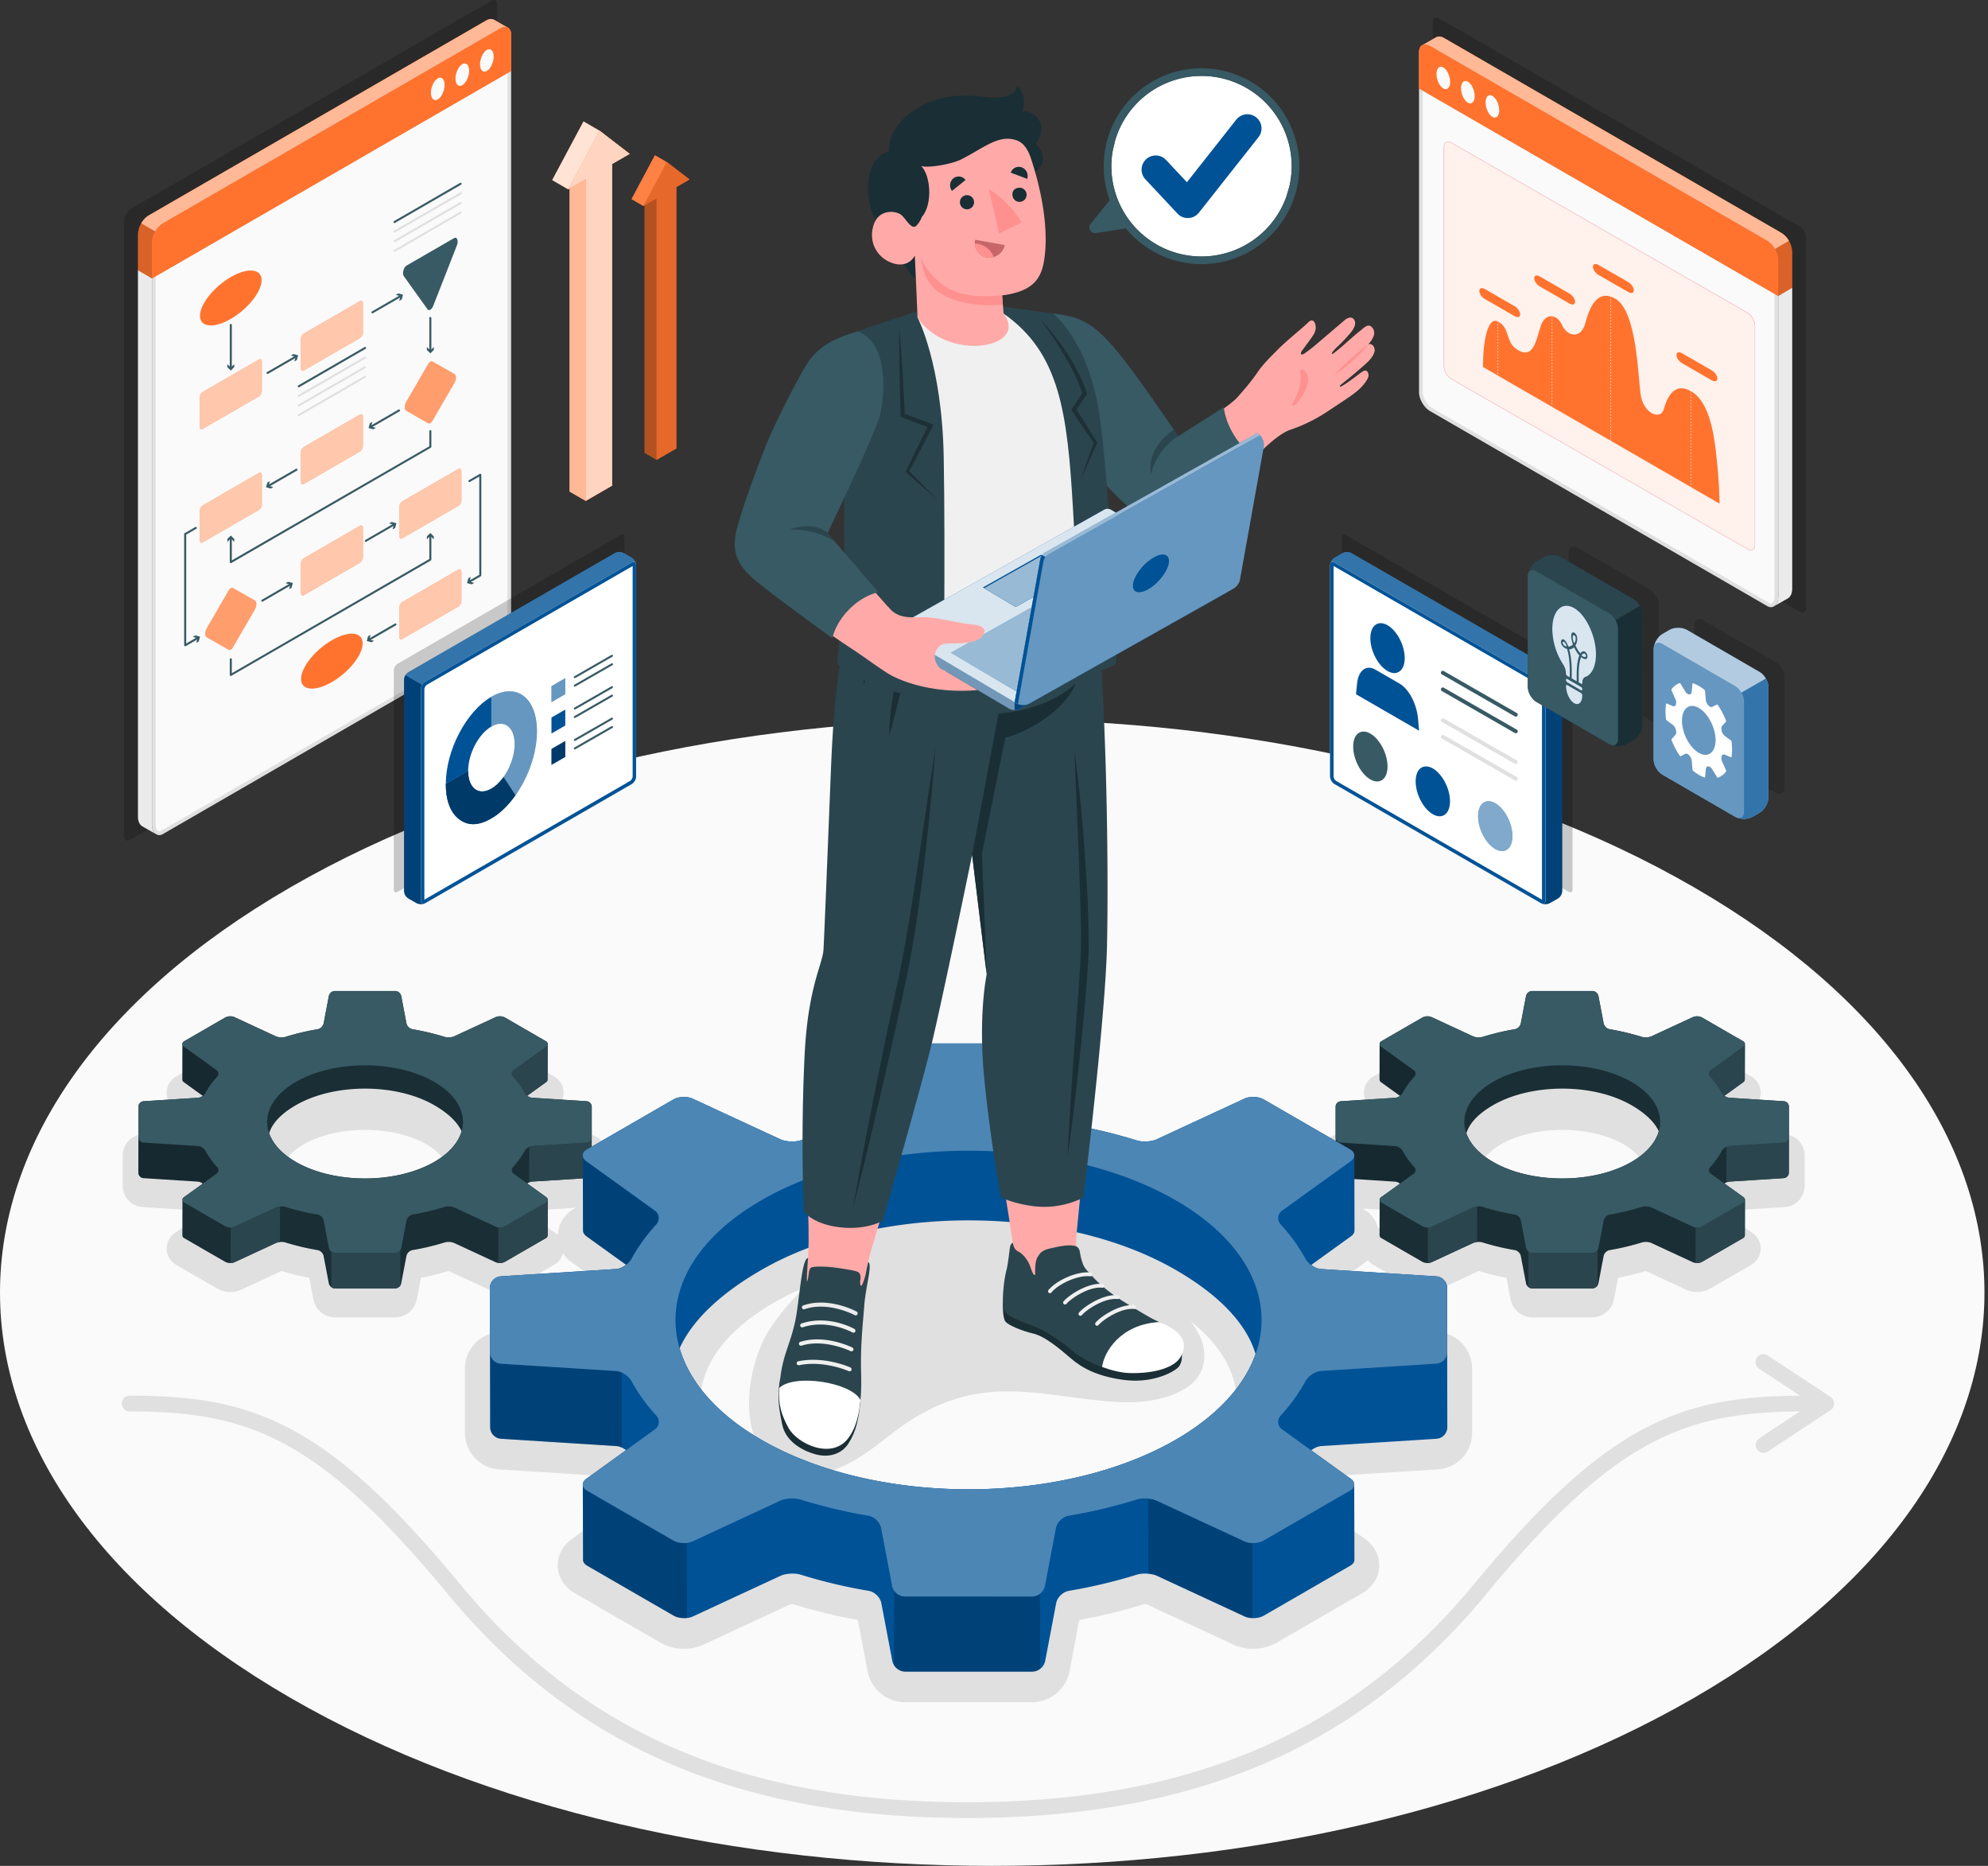 <svg xmlns="http://www.w3.org/2000/svg" width="373" height="350" fill="none"><rect width="100%" height="100%" fill="#333333" stroke="none"/><g clip-path="url(#a)"><path d="M54.526 166.422c-72.702 41.996-72.7 110.086 0 152.081 72.7 41.995 190.581 41.997 263.283 0 72.702-41.997 72.702-110.085 0-152.081-72.702-41.997-190.584-41.997-263.283 0Z" fill="#FAFAFA"></path><path d="M287.472 247.111a4.172 4.172 0 0 1-4.044-3.35l-.771-4.062a48.789 48.789 0 0 1-5.193-1.288l-7.613 3.529a4.807 4.807 0 0 1-1.998.421 4.878 4.878 0 0 1-2.425-.619l-7.689-4.442a3.515 3.515 0 0 1-1.834-2.918 3.53 3.53 0 0 1 1.534-3.086l4.267-3.071c-.28-.394-.54-.792-.782-1.195l-9.545-.603a3.99 3.99 0 0 1-3.727-3.976v-5.711a3.991 3.991 0 0 1 3.724-3.976l9.548-.603c.242-.404.502-.802.782-1.195l-4.267-3.071a3.53 3.53 0 0 1-1.171-1.343 3.536 3.536 0 0 1 .173-3.444 3.53 3.53 0 0 1 1.3-1.219l7.687-4.44a4.879 4.879 0 0 1 2.425-.62 4.76 4.76 0 0 1 1.997.421l7.614 3.528a49.1 49.1 0 0 1 5.194-1.286l.772-4.062a4.172 4.172 0 0 1 4.043-3.35h11.304a4.17 4.17 0 0 1 4.043 3.349l.772 4.063c1.753.334 3.487.763 5.193 1.286l7.614-3.528a4.767 4.767 0 0 1 1.996-.421 4.883 4.883 0 0 1 2.427.62l7.689 4.44a3.524 3.524 0 0 1 .304 6.004l-4.27 3.075c.279.391.539.789.779 1.193l9.545.603a3.988 3.988 0 0 1 3.729 3.974v5.712a3.985 3.985 0 0 1-3.729 3.973l-9.545.606c-.239.403-.499.802-.779 1.194l4.266 3.07c.499.34.902.803 1.17 1.344a3.524 3.524 0 0 1-1.473 4.663l-7.686 4.44a4.878 4.878 0 0 1-2.425.619 4.796 4.796 0 0 1-1.996-.419l-7.614-3.53a48.575 48.575 0 0 1-5.195 1.286l-.772 4.063a4.173 4.173 0 0 1-1.428 2.392 4.175 4.175 0 0 1-2.615.958l-11.305.002Zm5.653-35.169c-4.33 0-8.526.979-11.509 2.711-2.479 1.432-3.901 3.232-3.901 4.939 0 1.707 1.422 3.509 3.901 4.94 2.982 1.723 7.177 2.712 11.509 2.712 4.332 0 8.527-.989 11.509-2.712 2.479-1.431 3.902-3.231 3.902-4.938 0-1.707-1.423-3.509-3.902-4.941-2.982-1.724-7.177-2.711-11.509-2.711ZM166.829 269.311c-3.665 2.877-7.479 5.767-11.835 6.84-4.357 1.074-9.431-.071-12.147-4.079-4.252-6.272-2.036-17.422 1.794-23.092a43.941 43.941 0 0 1 4.208-5.31c12.198-13.122 30.175-15.322 46.075-11.913 6.312 1.358 10.817 3.248 16.495 6.154 5.463 2.797 10.684 7.017 13.559 12.448 1.325 2.502 1.421 5.842-.408 8.191-1.167 1.499-3.565 3.115-7.675 3.975-5.324 1.113-11.051.175-18.694-.816-5.521-.72-11.206-1.186-16.691.103-5.485 1.289-10.1 3.903-14.681 7.499Z" fill="#E0E0E0"></path><path d="M169.784 319.312a7.234 7.234 0 0 1-7.014-5.811l-1.826-9.628a102.092 102.092 0 0 1-12.109-2.95 2.012 2.012 0 0 0-.558.024l-16.365 7.585a8.527 8.527 0 0 1-3.567.746 8.824 8.824 0 0 1-4.348-1.102l-16.236-9.375c-1.842-1.064-3.001-2.895-3.099-4.896-.098-2 .871-3.939 2.596-5.183l10.291-7.407a35.887 35.887 0 0 1-2.907-4.357l-20.992-1.33a6.872 6.872 0 0 1-6.42-6.844v-12.076a6.87 6.87 0 0 1 6.422-6.843l20.987-1.326a36.173 36.173 0 0 1 2.907-4.358l-10.291-7.407c-1.725-1.242-2.696-3.179-2.598-5.181.098-2.002 1.259-3.832 3.099-4.896l16.239-9.38a8.809 8.809 0 0 1 4.347-1.101 8.545 8.545 0 0 1 3.567.745l16.364 7.585a1.877 1.877 0 0 0 .558.027 101.584 101.584 0 0 1 12.111-2.961l1.825-9.628a7.247 7.247 0 0 1 7.014-5.811h23.877a7.234 7.234 0 0 1 7.014 5.813l1.827 9.628c4.092.736 8.135 1.721 12.107 2.952a2.009 2.009 0 0 0 .555-.026l16.364-7.585a8.548 8.548 0 0 1 3.571-.746 8.791 8.791 0 0 1 4.345 1.102l16.237 9.378c1.843 1.064 3.001 2.893 3.099 4.896.098 2.002-.871 3.941-2.596 5.181l-10.291 7.409a36.2 36.2 0 0 1 2.907 4.357l20.992 1.33a6.874 6.874 0 0 1 6.416 6.844v12.076a6.866 6.866 0 0 1-6.418 6.843l-20.99 1.33a35.965 35.965 0 0 1-2.907 4.357l10.291 7.407c1.727 1.244 2.696 3.181 2.596 5.183-.099 2.002-1.259 3.833-3.099 4.896l-16.236 9.383a8.817 8.817 0 0 1-4.346 1.1 8.511 8.511 0 0 1-3.567-.746l-16.363-7.585a1.96 1.96 0 0 0-.382-.034 1.722 1.722 0 0 0-.176 0 101.695 101.695 0 0 1-12.108 2.952l-1.827 9.628a7.244 7.244 0 0 1-7.013 5.808l-23.876.008Zm-24.592-74.956c-8.869 5.124-13.754 11.655-13.754 18.388 0 6.733 4.885 13.264 13.754 18.389 9.682 5.592 22.656 8.671 36.536 8.671 13.881 0 26.848-3.077 36.528-8.67 8.87-5.124 13.755-11.655 13.755-18.388 0-6.733-4.893-13.266-13.756-18.39-9.682-5.592-22.654-8.672-36.536-8.672-13.882 0-26.845 3.08-36.527 8.672Z" fill="#E0E0E0"></path><path d="M62.844 247.11a4.172 4.172 0 0 1-4.043-3.35l-.771-4.062a48.836 48.836 0 0 1-5.195-1.288l-7.613 3.529a4.794 4.794 0 0 1-1.998.421 4.872 4.872 0 0 1-2.423-.619l-7.688-4.442a3.519 3.519 0 0 1-1.834-2.917 3.526 3.526 0 0 1 1.533-3.087l4.266-3.071a18.905 18.905 0 0 1-.78-1.195l-9.546-.603a3.992 3.992 0 0 1-3.729-3.976v-5.711a3.994 3.994 0 0 1 3.73-3.98l9.547-.604c.242-.404.502-.802.78-1.195l-4.265-3.071a3.52 3.52 0 0 1 .3-6.005l7.687-4.441a4.895 4.895 0 0 1 2.427-.62 4.786 4.786 0 0 1 1.997.421l7.612 3.528a49.322 49.322 0 0 1 5.195-1.286l.771-4.061a4.174 4.174 0 0 1 4.04-3.351H74.15a4.176 4.176 0 0 1 4.043 3.349l.771 4.063a49.18 49.18 0 0 1 5.202 1.286l7.614-3.528a4.77 4.77 0 0 1 1.996-.421 4.878 4.878 0 0 1 2.426.62l7.69 4.441a3.52 3.52 0 0 1 .304 6.003l-4.27 3.075c.278.391.538.789.779 1.193l9.545.604a3.988 3.988 0 0 1 3.729 3.973v5.712a3.99 3.99 0 0 1-3.731 3.974l-9.543.605c-.24.404-.5.802-.78 1.195l4.266 3.069a3.53 3.53 0 0 1 1.535 3.088 3.515 3.515 0 0 1-1.837 2.919l-7.686 4.441a4.888 4.888 0 0 1-2.425.618 4.801 4.801 0 0 1-1.997-.419l-7.615-3.524c-1.706.524-3.44.954-5.193 1.286l-.772 4.064a4.178 4.178 0 0 1-4.045 3.35H62.844Zm5.654-35.169c-4.332 0-8.527.979-11.51 2.711-2.48 1.432-3.902 3.232-3.902 4.939 0 1.707 1.422 3.509 3.901 4.94 2.984 1.723 7.177 2.712 11.51 2.712 4.335 0 8.526-.989 11.51-2.712 2.479-1.431 3.9-3.231 3.901-4.938.002-1.707-1.422-3.509-3.901-4.941-2.984-1.724-7.179-2.711-11.51-2.711Z" fill="#E0E0E0"></path><path d="m327.031 195.303-7.687-4.442a2.087 2.087 0 0 0-1.703-.077l-7.793 3.613a2.851 2.851 0 0 1-1.781.106 46.539 46.539 0 0 0-6.052-1.439 1.462 1.462 0 0 1-1.125-1.095l-.979-5.137a1.204 1.204 0 0 0-1.141-.943h-11.304a1.211 1.211 0 0 0-1.142.943l-.978 5.139a1.475 1.475 0 0 1-1.127 1.093 46.442 46.442 0 0 0-6.048 1.439 2.858 2.858 0 0 1-1.783-.106l-7.795-3.613a2.085 2.085 0 0 0-1.701.077l-7.687 4.44a.627.627 0 0 0-.353.528l-.018 6.668a.655.655 0 0 0 .307.518l3.536 2.546a1.708 1.708 0 0 1-.873.363l-10.244.652a1.038 1.038 0 0 0-.958 1.02v4.367l-.016 8.019a1.038 1.038 0 0 0 .957 1.022l10.245.653c.326.038.635.169.889.377l-3.513 2.516a.653.653 0 0 0-.305.512l-.018 6.675a.623.623 0 0 0 .359.522l7.687 4.44c.262.134.549.209.842.222a2.05 2.05 0 0 0 .859-.145l7.793-3.611a2.851 2.851 0 0 1 1.783-.108 46.148 46.148 0 0 0 6.05 1.439 1.473 1.473 0 0 1 1.127 1.095l.979 5.138a1.197 1.197 0 0 0 1.141.943h11.304a1.207 1.207 0 0 0 1.141-.943l.979-5.138a1.47 1.47 0 0 1 1.127-1.095 46.148 46.148 0 0 0 6.05-1.439 2.865 2.865 0 0 1 1.783.106l7.793 3.613a2.067 2.067 0 0 0 1.701-.077l7.689-4.44a.629.629 0 0 0 .359-.511l.019-6.69a.645.645 0 0 0-.305-.511l-3.536-2.546c.251-.201.552-.326.871-.362l10.247-.653a1.036 1.036 0 0 0 .957-1.022l.013-6.64v-5.739a1.031 1.031 0 0 0-.957-1.02l-10.245-.653a1.714 1.714 0 0 1-.891-.375l3.504-2.528a.659.659 0 0 0 .305-.511l.019-6.676a.627.627 0 0 0-.357-.519Zm-51.901 17.275c.552-1.842 2.196-3.645 5.003-5.266 7.177-4.143 18.801-4.145 25.975 0 2.631 1.52 4.347 3.191 5.121 4.896-.61 2.1-2.314 4.116-5.118 5.736-7.177 4.143-18.803 4.143-25.976 0-2.644-1.521-4.31-3.398-5.005-5.366Z" fill="#1A2E35"></path><path opacity=".1" d="M263.192 215.901a1.895 1.895 0 0 0-1.385-.922l-10.247-.653a1.028 1.028 0 0 1-.952-1.02v-1.353l-.018 8.016a1.041 1.041 0 0 0 .959 1.025l10.246.653c.33.033.643.162.901.37l2.564-1.847a.814.814 0 0 0 .303-.951.806.806 0 0 0-.191-.299 15.564 15.564 0 0 1-2.18-3.019Zm-4.359-13.403a.638.638 0 0 0 .304.516l3.537 2.549c.209-.148.382-.34.508-.562a15.608 15.608 0 0 1 2.179-3.02.826.826 0 0 0 .237-.653.815.815 0 0 0-.351-.599l-6.096-4.383a.782.782 0 0 1-.306-.448l-.012 6.6Z" fill="#000"></path><path d="M335.629 213.438a1.053 1.053 0 0 1-.949.889l-10.243.653a1.41 1.41 0 0 0-.516.139l-.011 6.678c.157-.079.327-.128.502-.146l10.247-.652a1.032 1.032 0 0 0 .959-1.015l.011-6.546Zm-8.242-17.625a.397.397 0 0 1-.039.204.412.412 0 0 1-.124.2.787.787 0 0 1-.138.12l-6.092 4.387a.638.638 0 0 0-.147.132.795.795 0 0 0-.17.765.986.986 0 0 0 .204.355c.042.041.08.085.114.133a15.287 15.287 0 0 1 2.065 2.884c.127.213.293.399.489.55l3.512-2.534a.662.662 0 0 0 .304-.513l.022-6.683Zm0 29.303a.67.67 0 0 1-.36.471l-7.691 4.439a2.034 2.034 0 0 1-1.192.209l-.011 6.662a2.03 2.03 0 0 0 1.189-.204l7.684-4.441a.618.618 0 0 0 .248-.205.616.616 0 0 0 .114-.301l.019-6.63Zm-50.225 1.186c-.265.02-.524.083-.769.185l-7.79 3.613c-.218.1-.456.151-.696.148l-.016 6.657a1.92 1.92 0 0 0 .698-.137l7.79-3.613c.243-.101.502-.161.765-.178l.018-6.675Zm22.559 8.202a1.174 1.174 0 0 1-.946.509h-11.31a1.142 1.142 0 0 1-.69-.251v6.671c.196.153.435.24.684.248h11.3a1.212 1.212 0 0 0 .99-.569l-.028-6.608Z" fill="#2B454E"></path><path d="m317.635 190.784-7.793 3.613a2.851 2.851 0 0 1-1.781.106 46.524 46.524 0 0 0-6.051-1.439 1.465 1.465 0 0 1-1.126-1.095l-.979-5.137a1.204 1.204 0 0 0-1.141-.943H287.46a1.204 1.204 0 0 0-1.141.943l-.979 5.139a1.475 1.475 0 0 1-1.127 1.093 46.442 46.442 0 0 0-6.048 1.439 2.858 2.858 0 0 1-1.783-.106l-7.795-3.613a2.082 2.082 0 0 0-1.701.077l-7.687 4.44c-.459.266-.49.732-.053 1.042l6.094 4.386a.81.81 0 0 1 .113 1.252 15.22 15.22 0 0 0-2.176 3.019 1.895 1.895 0 0 1-1.385.919l-10.245.652a1.036 1.036 0 0 0-.957 1.02v5.712a1.038 1.038 0 0 0 .957 1.022l10.245.652a1.888 1.888 0 0 1 1.385.921 15.36 15.36 0 0 0 2.176 3.019.81.81 0 0 1 .237.652.81.81 0 0 1-.351.599l-6.079 4.382c-.431.31-.407.775.052 1.041l7.687 4.441a2.061 2.061 0 0 0 1.701.076l7.793-3.613a2.865 2.865 0 0 1 1.783-.106 46.148 46.148 0 0 0 6.05 1.439 1.481 1.481 0 0 1 1.127 1.096l.979 5.138a1.204 1.204 0 0 0 1.141.942h11.305a1.208 1.208 0 0 0 1.142-.943l.979-5.139a1.471 1.471 0 0 1 1.125-1.095 46.148 46.148 0 0 0 6.05-1.439 2.875 2.875 0 0 1 1.784.106l7.794 3.613a2.062 2.062 0 0 0 1.701-.077l7.687-4.44c.458-.266.489-.732.052-1.042l-6.1-4.383a.81.81 0 0 1-.349-.599.812.812 0 0 1 .236-.651 15.25 15.25 0 0 0 2.176-3.019 1.885 1.885 0 0 1 1.385-.92l10.245-.653a1.038 1.038 0 0 0 .957-1.022v-5.711a1.031 1.031 0 0 0-.957-1.02l-10.245-.653a1.89 1.89 0 0 1-1.385-.919 15.25 15.25 0 0 0-2.176-3.019.81.81 0 0 1-.237-.652.81.81 0 0 1 .352-.599l6.092-4.387c.43-.31.407-.775-.053-1.04l-7.687-4.442a2.08 2.08 0 0 0-1.711-.075Zm-11.528 12.161c7.177 4.144 7.177 10.861 0 15.014-7.177 4.153-18.803 4.143-25.977 0-7.173-4.144-7.176-10.862 0-15.014 7.177-4.151 18.803-4.143 25.977 0Z" fill="#375A64"></path><path d="m102.404 195.303-7.689-4.442a2.083 2.083 0 0 0-1.701-.077l-7.794 3.613a2.857 2.857 0 0 1-1.782.106 46.49 46.49 0 0 0-6.05-1.439 1.467 1.467 0 0 1-1.127-1.095l-.979-5.137a1.207 1.207 0 0 0-1.141-.943H62.844a1.2 1.2 0 0 0-1.142.943l-.979 5.139a1.465 1.465 0 0 1-1.125 1.093 46.49 46.49 0 0 0-6.05 1.439 2.857 2.857 0 0 1-1.782-.106l-7.794-3.613a2.083 2.083 0 0 0-1.7.077l-7.69 4.44a.63.63 0 0 0-.357.524l-.02 6.668a.652.652 0 0 0 .305.519l3.537 2.546c-.25.201-.553.326-.871.362l-10.245.653a1.037 1.037 0 0 0-.958 1.02v4.367l-.016 8.019a1.039 1.039 0 0 0 .96 1.022l10.244.652c.326.039.635.169.889.377l-3.512 2.52a.653.653 0 0 0-.305.512l-.02 6.675a.622.622 0 0 0 .358.522l7.689 4.44a2.05 2.05 0 0 0 1.701.077l7.793-3.611a2.845 2.845 0 0 1 1.781-.108 46.175 46.175 0 0 0 6.052 1.439 1.475 1.475 0 0 1 1.127 1.095l.978 5.138a1.204 1.204 0 0 0 1.142.943h11.303a1.2 1.2 0 0 0 1.142-.943l.979-5.138a1.469 1.469 0 0 1 1.125-1.095 46.182 46.182 0 0 0 6.052-1.439 2.864 2.864 0 0 1 1.782.106l7.794 3.613a2.067 2.067 0 0 0 1.7-.077l7.688-4.44a.63.63 0 0 0 .359-.511l.018-6.69a.661.661 0 0 0-.304-.511l-3.537-2.546c.25-.2.553-.326.872-.362l10.245-.653a1.038 1.038 0 0 0 .957-1.022l.014-6.64v-5.739a1.036 1.036 0 0 0-.958-1.02l-10.245-.653a1.716 1.716 0 0 1-.889-.375l3.502-2.528a.644.644 0 0 0 .305-.511l.022-6.669a.633.633 0 0 0-.106-.312.632.632 0 0 0-.25-.214Zm-51.9 17.275c.552-1.842 2.196-3.645 5.002-5.266 7.176-4.143 18.803-4.145 25.976 0 2.631 1.52 4.347 3.191 5.122 4.896-.612 2.1-2.315 4.116-5.12 5.736-7.177 4.143-18.803 4.143-25.975 0-2.644-1.521-4.31-3.398-5.004-5.366Z" fill="#1A2E35"></path><path opacity=".1" d="M38.563 215.901a1.885 1.885 0 0 0-1.385-.922l-10.247-.653a1.027 1.027 0 0 1-.952-1.02v-1.353l-.018 8.016a1.043 1.043 0 0 0 .959 1.025l10.246.653c.33.033.643.162.9.37l2.566-1.847a.812.812 0 0 0 .303-.951.81.81 0 0 0-.192-.299 15.67 15.67 0 0 1-2.18-3.019Zm-4.357-13.403a.636.636 0 0 0 .303.516l3.538 2.549c.208-.149.38-.34.508-.562a15.62 15.62 0 0 1 2.179-3.02.826.826 0 0 0 .237-.653.818.818 0 0 0-.352-.599l-6.095-4.383a.774.774 0 0 1-.308-.448l-.01 6.6Z" fill="#000"></path><path d="M111.004 213.438a1.054 1.054 0 0 1-.95.889l-10.241.653c-.18.013-.354.06-.516.139l-.011 6.678c.157-.079.326-.128.5-.146l10.247-.652a1.035 1.035 0 0 0 .961-1.015l.01-6.546Zm-8.246-17.61a.598.598 0 0 1-.163.403.935.935 0 0 1-.138.121l-6.096 4.372a.608.608 0 0 0-.146.132.797.797 0 0 0-.172.765.995.995 0 0 0 .206.354c.041.042.08.087.114.134a15.26 15.26 0 0 1 2.063 2.884c.128.212.294.398.49.55l3.516-2.535a.653.653 0 0 0 .305-.512l.021-6.668Zm0 29.303a.668.668 0 0 1-.358.471l-7.693 4.439a2.034 2.034 0 0 1-1.192.209l-.01 6.661c.408.055.822-.016 1.188-.204l7.685-4.44a.629.629 0 0 0 .363-.506l.017-6.63Zm-50.224 1.186c-.264.02-.523.082-.768.184l-7.791 3.613a1.618 1.618 0 0 1-.695.149l-.018 6.656c.239-.001.476-.047.698-.137l7.791-3.613c.244-.1.502-.16.764-.178l.02-6.674Zm22.563 8.187a1.186 1.186 0 0 1-.946.509h-11.31a1.153 1.153 0 0 1-.691-.251v6.671c.196.153.436.24.685.248h11.298a1.216 1.216 0 0 0 .992-.569l-.028-6.608Z" fill="#2B454E"></path><path d="m93.013 190.784-7.794 3.613a2.857 2.857 0 0 1-1.782.106 46.497 46.497 0 0 0-6.05-1.439 1.467 1.467 0 0 1-1.127-1.095l-.979-5.137a1.207 1.207 0 0 0-1.141-.943H62.843a1.2 1.2 0 0 0-1.142.943l-.979 5.139a1.473 1.473 0 0 1-1.127 1.093 46.492 46.492 0 0 0-6.05 1.439 2.857 2.857 0 0 1-1.782-.106l-7.793-3.613a2.083 2.083 0 0 0-1.702.077l-7.688 4.44c-.459.266-.49.732-.051 1.042l6.1 4.381a.815.815 0 0 1 .113 1.252 15.362 15.362 0 0 0-2.176 3.019 1.896 1.896 0 0 1-1.383.919l-10.245.652a1.036 1.036 0 0 0-.957 1.02v5.712a1.04 1.04 0 0 0 .957 1.022l10.245.652a1.901 1.901 0 0 1 1.385.921c.6 1.091 1.33 2.105 2.175 3.019a.815.815 0 0 1-.112 1.251l-6.094 4.387c-.43.31-.408.775.05 1.041l7.69 4.441a2.068 2.068 0 0 0 1.701.076l7.793-3.613a2.864 2.864 0 0 1 1.783-.106 46.155 46.155 0 0 0 6.05 1.439 1.474 1.474 0 0 1 1.125 1.096l.979 5.138a1.2 1.2 0 0 0 1.141.942h11.305a1.205 1.205 0 0 0 1.142-.943l.979-5.139a1.468 1.468 0 0 1 1.127-1.095 46.154 46.154 0 0 0 6.05-1.439 2.872 2.872 0 0 1 1.782.106l7.794 3.613a2.067 2.067 0 0 0 1.7-.077l7.69-4.44c.458-.266.481-.732.052-1.042l-6.094-4.386a.82.82 0 0 1-.303-.951.817.817 0 0 1 .19-.299 15.305 15.305 0 0 0 2.176-3.019 1.895 1.895 0 0 1 1.384-.921l10.246-.652a1.042 1.042 0 0 0 .957-1.022v-5.712a1.037 1.037 0 0 0-.957-1.02l-10.245-.652a1.896 1.896 0 0 1-1.383-.919 15.272 15.272 0 0 0-2.176-3.019.82.82 0 0 1-.13-.991.814.814 0 0 1 .243-.261l6.093-4.386c.429-.31.407-.775-.052-1.04l-7.689-4.442a2.085 2.085 0 0 0-1.717-.072Zm-11.53 12.161c7.176 4.144 7.176 10.861 0 15.014-7.177 4.153-18.803 4.143-25.975 0-7.172-4.144-7.177-10.862 0-15.014 7.177-4.151 18.803-4.143 25.975 0Z" fill="#375A64"></path><path d="m109.349 216.716.039 14.101c0 .382.21.769.643 1.081l7.429 5.347c-.571.436-1.243.754-1.879.795l-21.633 1.371a2.186 2.186 0 0 0-2.022 2.156v12.076c0 .021.011.037.011.058l.028 14.025a2.189 2.189 0 0 0 2.022 2.156l21.638 1.369c.622.039 1.279.344 1.843.765l-7.47 5.385c-.432.312-.641.699-.643 1.078l.04 14.124c.013.403.265.794.756 1.078l16.239 9.379c.969.56 2.578.631 3.589.163l16.459-7.629c1.016-.47 2.698-.558 3.766-.225a97.948 97.948 0 0 0 12.78 3.04c1.102.188 2.169 1.211 2.378 2.312l2.058 10.851a2.542 2.542 0 0 0 2.404 1.992h23.874a2.54 2.54 0 0 0 2.405-1.991l2.06-10.852c.208-1.101 1.275-2.121 2.379-2.312a98.273 98.273 0 0 0 12.78-3.04c1.067-.327 2.748-.245 3.764.225l16.46 7.629c1.016.47 2.624.398 3.588-.163l16.237-9.379c.501-.29.751-.692.756-1.103l-.038-14.098c0-.382-.209-.768-.643-1.08l-7.428-5.348c.571-.437 1.242-.755 1.878-.796l21.638-1.369a2.187 2.187 0 0 0 2.022-2.156l-.032-16.938v-9.221a2.19 2.19 0 0 0-2.021-2.156l-21.638-1.371c-.622-.039-1.279-.344-1.843-.765l7.47-5.386c.439-.316.652-.71.652-1.095l-.037-14.083c0-.411-.253-.816-.755-1.105l-16.238-9.38c-.968-.56-2.578-.631-3.588-.163l-16.461 7.629c-1.014.47-2.698.558-3.766.224a97.565 97.565 0 0 0-12.776-3.039c-1.103-.188-2.17-1.212-2.378-2.312l-2.062-10.853a2.543 2.543 0 0 0-2.404-1.99h-23.897a2.536 2.536 0 0 0-1.543.584c-.436.36-.739.856-.861 1.408l-2.059 10.852c-.208 1.1-1.277 2.122-2.379 2.313a97.78 97.78 0 0 0-12.78 3.038c-1.068.327-2.748.247-3.764-.225l-16.46-7.621c-1.014-.47-2.624-.398-3.588.163l-16.239 9.38c-.502.281-.755.689-.76 1.097Zm111.247 53.345c-21.469 12.403-56.281 12.403-77.753 0-8.397-4.85-13.492-10.88-15.322-17.166 2.319-5.124 7.454-10.129 15.332-14.677 21.473-12.402 56.282-12.402 77.753 0 8.4 4.852 13.32 10.25 14.972 15.766-2.085 5.893-7.066 11.51-14.982 16.08v-.003Z" fill="#005296"></path><path d="M91.959 267.737a2.182 2.182 0 0 0 2.029 2.143l21.641 1.378a3.05 3.05 0 0 1 1.06.307l-.024-14.104a2.915 2.915 0 0 0-1.09-.292l-21.626-1.365a2.238 2.238 0 0 1-2.011-1.88l.02 13.813Zm17.418-36.901h.013c0 .372.217.759.652 1.084l7.445 5.344c.41-.319.757-.712 1.022-1.16a32.297 32.297 0 0 1 4.362-6.09c.071-.102.151-.197.238-.286.197-.215.345-.47.434-.747a1.654 1.654 0 0 0-.361-1.614 1.226 1.226 0 0 0-.31-.282l-12.869-9.261a1.736 1.736 0 0 1-.293-.255 1.275 1.275 0 0 1-.344-.85h-.013l.024 14.117Zm0 61.773c.01.399.267.785.763 1.068l16.233 9.382c.665.389 1.631.531 2.51.428l-.023-14.069c-.879.103-1.853-.054-2.518-.442l-16.246-9.372c-.452-.274-.709-.623-.76-.999l.041 14.004Zm106.087 2.602c.554.038 1.1.164 1.615.374l16.455 7.633c.468.187.965.285 1.468.29l-.035-14.06a3.438 3.438 0 0 1-1.468-.312l-16.451-7.632a5.192 5.192 0 0 0-1.632-.389l.048 14.096Zm-47.729 17.15a2.56 2.56 0 0 0 2.093 1.204h23.866a2.471 2.471 0 0 0 1.445-.522l-.016-14.091c-.418.334-.934.52-1.468.53l-23.886-.008a2.506 2.506 0 0 1-1.998-1.072l-.036 13.959Z" fill="#000" opacity=".2"></path><path d="m126.343 206.238-16.239 9.38c-.969.56-1.018 1.544-.109 2.198l12.867 9.263c.909.653.994 1.818.239 2.644a32.493 32.493 0 0 0-4.595 6.377c-.534.979-1.806 1.872-2.923 1.942l-21.635 1.369a2.19 2.19 0 0 0-2.022 2.156v12.076a2.187 2.187 0 0 0 2.022 2.157l21.64 1.371c1.115.07 2.389.96 2.923 1.944a32.41 32.41 0 0 0 4.594 6.376c.756.825.671 1.987-.238 2.642l-12.869 9.264c-.908.653-.859 1.632.111 2.196l16.237 9.381c.969.559 2.577.631 3.589.163l16.461-7.634c1.016-.47 2.699-.558 3.766-.225a97.612 97.612 0 0 0 12.781 3.043c1.102.188 2.169 1.213 2.378 2.312l2.058 10.853a2.544 2.544 0 0 0 2.405 1.991h23.875a2.547 2.547 0 0 0 2.404-1.991l2.061-10.853c.208-1.099 1.275-2.121 2.379-2.312a97.559 97.559 0 0 0 12.778-3.04c1.068-.335 2.748-.245 3.765.225l16.459 7.629c1.016.47 2.624.398 3.588-.163l16.238-9.38c.968-.56 1.019-1.544.11-2.197l-12.869-9.264c-.908-.653-.993-1.818-.238-2.644a32.366 32.366 0 0 0 4.597-6.376c.533-.979 1.805-1.871 2.922-1.941l21.638-1.371a2.186 2.186 0 0 0 2.023-2.154v-12.076a2.191 2.191 0 0 0-2.023-2.156l-21.638-1.371c-1.117-.07-2.389-.96-2.924-1.944a32.308 32.308 0 0 0-4.597-6.375c-.755-.826-.668-1.99.24-2.642l12.869-9.265c.909-.653.86-1.632-.11-2.198l-16.238-9.38c-.969-.56-2.579-.632-3.588-.163l-16.461 7.629c-1.015.47-2.698.558-3.766.223a97.561 97.561 0 0 0-12.776-3.038c-1.103-.188-2.17-1.213-2.378-2.313l-2.062-10.852a2.536 2.536 0 0 0-.861-1.408 2.535 2.535 0 0 0-1.543-.583h-23.876a2.543 2.543 0 0 0-2.404 1.993l-2.059 10.852c-.208 1.1-1.277 2.122-2.379 2.312a97.945 97.945 0 0 0-12.78 3.039c-1.068.326-2.748.246-3.764-.225l-16.46-7.628c-1.016-.47-2.624-.398-3.593.162Zm94.253 18.912c21.47 12.402 21.472 32.512 0 44.915-21.471 12.402-56.281 12.402-77.753 0-21.471-12.403-21.471-32.511 0-44.913 21.472-12.403 56.282-12.404 77.753-.002Z" fill="#005296"></path><path d="m126.343 206.238-16.239 9.38c-.969.56-1.018 1.544-.109 2.198l12.867 9.263c.909.653.994 1.818.239 2.644a32.493 32.493 0 0 0-4.595 6.377c-.534.979-1.806 1.872-2.923 1.942l-21.635 1.369a2.19 2.19 0 0 0-2.022 2.156v12.076a2.187 2.187 0 0 0 2.022 2.157l21.64 1.371c1.115.07 2.389.96 2.923 1.944a32.41 32.41 0 0 0 4.594 6.376c.756.825.671 1.987-.238 2.642l-12.869 9.264c-.908.653-.859 1.632.111 2.196l16.237 9.381c.969.559 2.577.631 3.589.163l16.461-7.634c1.016-.47 2.699-.558 3.766-.225a97.612 97.612 0 0 0 12.781 3.043c1.102.188 2.169 1.213 2.378 2.312l2.058 10.853a2.544 2.544 0 0 0 2.405 1.991h23.875a2.547 2.547 0 0 0 2.404-1.991l2.061-10.853c.208-1.099 1.275-2.121 2.379-2.312a97.559 97.559 0 0 0 12.778-3.04c1.068-.335 2.748-.245 3.765.225l16.459 7.629c1.016.47 2.624.398 3.588-.163l16.238-9.38c.968-.56 1.019-1.544.11-2.197l-12.869-9.264c-.908-.653-.993-1.818-.238-2.644a32.366 32.366 0 0 0 4.597-6.376c.533-.979 1.805-1.871 2.922-1.941l21.638-1.371a2.186 2.186 0 0 0 2.023-2.154v-12.076a2.191 2.191 0 0 0-2.023-2.156l-21.638-1.371c-1.117-.07-2.389-.96-2.924-1.944a32.308 32.308 0 0 0-4.597-6.375c-.755-.826-.668-1.99.24-2.642l12.869-9.265c.909-.653.86-1.632-.11-2.198l-16.238-9.38c-.969-.56-2.579-.632-3.588-.163l-16.461 7.629c-1.015.47-2.698.558-3.766.223a97.561 97.561 0 0 0-12.776-3.038c-1.103-.188-2.17-1.213-2.378-2.313l-2.062-10.852a2.536 2.536 0 0 0-.861-1.408 2.535 2.535 0 0 0-1.543-.583h-23.876a2.543 2.543 0 0 0-2.404 1.993l-2.059 10.852c-.208 1.1-1.277 2.122-2.379 2.312a97.945 97.945 0 0 0-12.78 3.039c-1.068.326-2.748.246-3.764-.225l-16.46-7.628c-1.016-.47-2.624-.398-3.593.162Zm94.253 18.912c21.47 12.402 21.472 32.512 0 44.915-21.471 12.402-56.281 12.402-77.753 0-21.471-12.403-21.471-32.511 0-44.913 21.472-12.403 56.282-12.404 77.753-.002Z" fill="#fff" opacity=".3"></path><path d="M151.38 238.984c.944-10.031-.49-12.024.675-27.694.163-4.019.398-8.322.748-12.144 1.181-12.856 3.263-17.215 3.496-19.696 0 0 .765-20.026 2.205-48.18.679-13.244 4.601-17.175 7.818-24.152l36.456.777c3.703 17.445 4.058 55.321 3.556 73.21-.256 9.119-4.202 48.809-4.298 49.936-.346 3.976-.033 5.549 1.492 7.262 3.191 3.576 7.856 7.017 11.883 10.159-.625 1.553-6.264 2.121-8.674.879-3.853-1.987-7.655-4.975-8.971-5.989-3.31-2.562-7.565-4.651-7.539-8.443 0-.472-.126-.605-.1-.679-.016-2.214-4.534-26.672-4.803-34.255-.23-6.528.797-17.553.797-17.553l-3.601-27.674s-2.936 16.249-5.792 27.325c-2.324 9.016-6.169 24.405-8.808 35.505-2.577 12.799-4.958 16.461-5.679 22.881-.211 1.531-2.704 16.533-3.497 19.97-.793 3.436-8.319 3.368-8.669-2.58-.238-3.959 1.128-16.98 1.305-18.865Z" fill="#FFAAA8"></path><path d="m182.52 154.748 3.493-19.833s11.899-1.157 16.303-5.222c0 0-5.606 7.567-13.686 8.649l-3.736 16.422 1.207 27.416-3.581-27.432Z" fill="#FF9090"></path><path d="M221.574 253.347c.207 0 .489 2.301-.643 3.264-1.318 1.113-5.169 2.921-10.224 2.213-5.054-.708-7.78-2.304-9.786-4.023-2.006-1.718-4.822-4.14-7.107-4.668-2.12-.49-4.422-1.482-5.095-2.146-.674-.665-.55-3.591-.55-3.591l33.405 8.951Z" fill="#1A2E35"></path><path d="M190.05 233.158s-.382 0-.521.684c-.163.803-.357 3.146-.706 4.465-.489 1.834-.835 5.599-.572 7.1.262 1.502 3.72 2.58 5.927 3.448 2.254.887 4.854 2.691 7.131 4.612 2.358 1.988 7.34 4.01 10.641 4.093 5.037.126 8.319-1.206 9.34-3.006 1.269-2.228 1.022-4.269-4.731-7.017-1.089-.519-4.914-2.84-6.217-3.68a29.767 29.767 0 0 1-3.915-2.975 22.767 22.767 0 0 1-1.748-1.767c-.49-.547-1.165-1.211-1.447-1.888-.064-.154-.106-.327-.163-.49a8.434 8.434 0 0 1-.364-1.361c-.088-.481-.139-1.185-.594-1.479-.522-.336-1.468-.305-2.066-.266-.749.049-2.411.399-3.138.583-1.305.326-1.654.689-2.168 1.485-.393.609-.462 1.382-.499 2.092-.018.338-.015.679-.021 1.017 0 .145.055.405-.146.343-.2-.062-.401-.567-.473-.74-.163-.38-.254-.786-.427-1.16a6.036 6.036 0 0 0-.706-1.234 5.793 5.793 0 0 0-.907-.945c-.31-.246-.71-.372-.979-.652-.355-.354-.504-.975-.531-1.262Z" fill="#2B454E"></path><path d="M217.483 247.992c-7.297.426-10.359 5.64-10.698 8.424 1.794.653 3.659 1.105 5.167 1.142 5.037.126 8.52-1.201 9.547-3.002 1.197-2.101 1.134-4.548-4.016-6.564Z" fill="#fff"></path><path d="M205.832 248.682a.35.35 0 0 1-.35-.324.36.36 0 0 1 .081-.26c1.028-1.233 4.689-3.581 7.34-3.264.046.005.091.02.132.043a.364.364 0 0 1 .18.352.353.353 0 0 1-.395.313c-2.471-.289-5.892 2.035-6.707 3.012a.362.362 0 0 1-.281.128ZM202.712 246.817a.352.352 0 0 1-.351-.324.355.355 0 0 1 .081-.26c1.03-1.234 4.693-3.59 7.34-3.264a.355.355 0 0 1 .165.625.356.356 0 0 1-.25.083c-2.471-.292-5.891 2.034-6.707 3.013a.343.343 0 0 1-.278.127ZM199.826 244.696a.356.356 0 0 1-.271-.585c1.029-1.234 4.703-3.582 7.34-3.264a.353.353 0 0 1 .31.394.356.356 0 0 1-.393.312c-2.468-.289-5.893 2.035-6.709 3.014a.346.346 0 0 1-.277.129ZM196.992 242.576a.359.359 0 0 1-.273-.581c1.416-1.75 5.301-3.61 7.945-3.294a.356.356 0 0 1-.083.709c-2.381-.284-6.053 1.483-7.309 3.033a.347.347 0 0 1-.28.133Z" fill="#F0F0F0"></path><path d="M161.448 262.61c-.289 3.631-.906 6.038-2.24 8.134-1.334 2.095-3.781 2.722-6.232 2.046-2.452-.676-5.569-2.414-6.208-5.565-.639-3.151-1.005-5.308-.374-8.668l15.054 4.053Z" fill="#1A2E35"></path><path d="M151.621 235.972c-1.016.057-1.392 5.028-2.082 9.904-.738 5.222-2.347 7.358-2.999 11.642-.745 4.895.019 7.103 1.675 10.108 1.656 3.004 7.679 6.038 10.765 1.858 2.519-3.414 2.701-7.252 2.582-12.157-.122-5.071.303-8.571.592-12.403.276-3.67 1.602-7.764.729-8.192-.163.816-.326 1.477-.403 2.004a10.601 10.601 0 0 1-.644 2.105c-.109.271-.342.552-.424.106a2.896 2.896 0 0 1 .02-.915c.177-1.35-.503-1.469-.868-1.586-.793-.247-3.934-.7-4.694-.769-.76-.069-3.448-.243-3.806.191-.241.294-.285.795-.372 1.413-.101.736-.283 1.273-.3 1.041-.012-.653.009-1.307.062-1.958.02-.318.075-1 .087-1.32.011-.32.052-.764.08-1.072Z" fill="#2B454E"></path><path d="M146.2 260.351c-.24 3.043.443 5.145 1.74 7.497 1.656 3.004 8.167 6.064 11.255 1.878 1.536-2.082 1.989-4.569 2.249-7.12-1.726-3.313-12.349-4.984-15.244-2.255Z" fill="#fff"></path><path d="M159.348 257.225a.415.415 0 0 1-.124-.038c-.041-.019-4.696-2.064-9.289-1.101a.385.385 0 0 1-.447-.294.377.377 0 0 1 .293-.445c4.858-1.014 9.604 1.08 9.787 1.166a.38.38 0 0 1 .193.447.376.376 0 0 1-.409.265h-.004ZM150.238 252.432a.373.373 0 0 1-.227-.11.372.372 0 0 1-.045-.473.38.38 0 0 1 .204-.15c4.581-1.446 9.582.979 9.771 1.08a.37.37 0 0 1 .192.371.366.366 0 0 1-.045.14.385.385 0 0 1-.51.149c-.043-.023-4.916-2.372-9.182-1.022a.353.353 0 0 1-.158.015ZM150.471 248.987a.375.375 0 0 1-.271-.578.379.379 0 0 1 .196-.154c5.044-1.687 9.787.945 9.96 1.056a.378.378 0 0 1-.405.635c-.039-.024-4.621-2.546-9.315-.979a.37.37 0 0 1-.165.02Z" fill="#F0F0F0"></path><path d="M150.79 245.6a.37.37 0 0 1-.331-.332.378.378 0 0 1 .251-.395c4.73-1.658 9.832 1.044 10.023 1.161a.383.383 0 0 1 .181.233.38.38 0 0 1-.144.403.379.379 0 0 1-.427.009c-.044-.026-4.994-2.635-9.383-1.097a.352.352 0 0 1-.17.018Z" fill="#EBEBEB"></path><path d="M163.778 107.07c-4.487 7.789-6.95 14.183-7.886 37.603-.936 23.419-1.232 30.617-1.385 33.44-.153 2.824-2.949 6.983-3.559 20.132-.754 16.204-.122 28.99-.122 28.99s1.57 2.401 6.88 2.992c4.893.545 7.931-1.234 7.931-1.234s7.043-24.5 9.082-32.842c2.039-8.342 7.678-35.798 7.678-35.798l2.732 22.419s-1.659 7.649-.423 19.885c1.237 12.236 3.099 21.99 3.099 21.99s3.871 1.707 8.071 1.733a16.7 16.7 0 0 0 7.399-1.726s4.139-33.618 4.434-47.454c.296-13.837.018-49.121-2.683-69.665l-41.248-.465Z" fill="#2B454E"></path><path d="m187.341 133.846-4.945 26.507 2.732 22.419-.881-22.683 4.378-21.743c3.352-.73 11.023-4.57 13.228-10.236-5.252 5.273-14.512 5.736-14.512 5.736Zm-15.25-15.881a154.233 154.233 0 0 1 2.05-6.653c-1.305 1.958-2.283 4.104-3.137 6.286a61.67 61.67 0 0 0-2.141 6.69 70.59 70.59 0 0 0-1.414 6.869 45.45 45.45 0 0 0-.612 6.988 436.834 436.834 0 0 0 1.739-6.761c.564-2.251 1.119-4.493 1.712-6.727.568-2.242 1.18-4.468 1.803-6.692Zm-3.313-1.748c.781-1.348 1.567-2.701 2.284-4.125a25.062 25.062 0 0 0-3.238 3.482 34.107 34.107 0 0 0-2.657 3.941 30.473 30.473 0 0 0-2.042 4.305 18.668 18.668 0 0 0-1.158 4.623l2.216-4.145c.751-1.356 1.494-2.712 2.284-4.049.789-1.336 1.535-2.679 2.311-4.032Zm-4.665 88.762a855.5 855.5 0 0 0-4.066 21.584 851.686 851.686 0 0 0 5.19-21.339c1.657-7.133 3.228-14.255 4.787-21.435 1.468-7.2 2.512-14.463 3.373-21.737.861-7.273 1.558-14.563 2.155-21.867-1.161 7.231-2.223 14.475-3.29 21.704-1.093 7.231-2.195 14.455-3.681 21.592-1.522 7.138-3.041 14.324-4.468 21.498Zm38.582-35.575c.078 3.176.197 6.364.078 9.506-.119 3.141-.393 6.338-.62 9.51l-.685 9.534a837.448 837.448 0 0 0-1.163 19.093 536.554 536.554 0 0 0 2.31-18.995c.652-6.35 1.278-12.675 1.631-19.093.117-6.45-.294-12.796-.729-19.17a293.686 293.686 0 0 0-1.932-19.043l.788 19.106c.108 3.174.245 6.363.322 9.539v.013Z" fill="#1A2E35"></path><path d="M226.112 95.44c-5.51 5.028-9.232 3.582-13.049.257-6.417-5.594-14.818-15.591-14.818-15.591s-4.053-14.438-.749-20.921c7.263.669 9.066 3.298 15.401 12.067a4410.18 4410.18 0 0 0 8.049 11.097s9.421-5.786 11.232-7.833c1.81-2.046 2.807-3.264 3.813-4.749 1.07-1.578 2.819-3.239 3.615-4.048 1.856-1.887 3.966-3.48 5.894-5.281a1.14 1.14 0 0 1 .464-.307c.699-.181.888.793.903 1.29.02.673-.36 1.305-.74 1.85-.503.72-1.033 1.41-1.545 2.121-.135.19-.662.797-.462 1.045.201.248.847-.29 1.023-.41a25.488 25.488 0 0 0 2.036-1.617l4.952-4.218a3 3 0 0 1 .734-.508c1.094-.47 1.794.666 1.141 1.849a5.443 5.443 0 0 1-.603.89 28.937 28.937 0 0 1-2.284 2.434c-.34.304-.66.631-.955.98-.058.071-.464.567-.164.544a.393.393 0 0 0 .201-.098c1.174-.89 2.257-1.888 3.365-2.857.561-.49 1.13-.98 1.719-1.435.393-.306 1.031-.979 1.577-.918.183.03.351.116.482.246a1.571 1.571 0 0 1 .429 1.575 4.251 4.251 0 0 1-.421.9c-.189.278-.4.542-.632.787.875-.248 1.398.772 1.129 1.526-.409 1.152-1.305 1.887-2.394 2.836-1.232 1.074-1.835 1.593-3.752 3.122-.372.299-.468.653 0 .393.394-.219.775-.46 1.142-.722.465-.327.607-.444 1.103-.789.652-.455 1.794-1.457 2.215-1.444.42.013.619.539.611.909a1.707 1.707 0 0 1-.274.793c-.908 1.575-2.446 2.659-3.96 3.672a363.266 363.266 0 0 1-3.632 2.413 29.94 29.94 0 0 1-6.751 3.305c-4.205 1.413-10.535 9.811-16.045 14.846Z" fill="#FFAAA8"></path><path d="M244.783 69.556c1.641 1.78-.248 4.592-1.445 6.08-.239.296-1.207.884-.803.07.142-.286.29-.567.427-.854.27-.548.504-1.113.7-1.69.326-1 .489-2.069.326-3.102-.045-.28-.068-.652.194-.762a.479.479 0 0 1 .49.154.775.775 0 0 1 .111.104ZM256.728 64.576c-2.283 1.776-4.48 3.644-6.4 5.823 2.383-1.653 4.592-3.546 6.4-5.823Z" fill="#FF9090"></path><path d="M197.577 58.81c6.211.674 8.684 2.248 15.8 11.992 3.375 4.62 7.694 11.03 7.694 11.03l8.565-5.46s.055 2.56 2.322 5.902c1.94 2.862 4.12 3.613 4.12 3.613s-2.309 3.006-10.765 10.617c-4.963 4.465-9.367 2.038-11.929.05-4.688-3.64-15.408-16.134-15.408-16.134-1.577-2.892-4.262-16.84-.399-21.61Z" fill="#375A64"></path><path d="M221.068 81.832c-2.861 1.68-4.634 4.877-5.125 7.196-.892-5.326 4.306-8.404 4.306-8.404l.819 1.208Z" fill="#2B454E"></path><path d="M174.806 58.296c-2.773.574-10.421 3.819-13.613 5.594 0 0-4.462 7.876-2.575 25.766.301 2.862 1.068 10.581 1.427 16.543.489 8.04.137 10.299-.085 14.576 0 0 7.527 6.575 27.128 5.082 15.389-1.174 20.01-7.507 20.01-7.507s-.086-20.771-.489-32.126c-.537-14.914-5.057-23.517-8.382-26.11l-10.103-1.676-13.318-.142Z" fill="#F0F0F0"></path><path d="m172.11 58.39.052 1.173s4.582 8.665 4.903 26.16c.321 17.493-.023 45.498-.023 45.498s-11.939-.241-19.948-6.676c0 0 1.479-15.176 1.305-22.128-.175-6.952.577-10.097-1.401-19.981-2.011-10.041 3.926-20.282 3.926-20.282 2.977-1.078 5.03-1.74 11.186-3.764ZM188.16 57.502l9.415 1.305s6.56 4.99 8.666 18.712c2.105 13.72 3.174 46.976 3.174 46.976-1.343.84-4.894 2.244-6.577 2.479 0 0-.633-16.375-1.513-31.459-1.062-18.198-2.476-29.289-13.026-36.696l-.139-1.317Z" fill="#2B454E"></path><path opacity=".3" d="m174.964 80.066.204-.393a231.676 231.676 0 0 0-5.407-2.04c-.241-5.338-.554-10.881-1.035-16.182-.061 5.413.073 11.055.259 16.482v.258l.248.096a248.54 248.54 0 0 0 4.808 1.82c-.326.661-1.941 3.887-1.941 3.887-.755 1.485-1.45 3.003-2.18 4.501l.146.132a234.282 234.282 0 0 0 5.673 4.984 245.445 245.445 0 0 0-5.156-5.222c1.343-2.438 3.108-5.875 4.381-8.323Zm30.828 2.812a300.681 300.681 0 0 0-3.814-6.015l1.884-2.856.111-.163c-1.794-5.337-5.136-10.035-8.935-14.13 2.474 3.299 4.745 6.734 6.554 10.429a33.615 33.615 0 0 1 1.468 3.59l-1.905 2.908-.147.227.147.222a317.844 317.844 0 0 0 4.077 5.995 213.93 213.93 0 0 0-2.518 6.938c1.085-2.269 2.107-4.57 3.11-6.87l.059-.13-.091-.145Z" fill="#000"></path><path d="M167.945 28.085s-2.792.299-3.989 2.502-1.783 6.13.125 10.39c2.1 4.684 5.931 9.1 6.787 10.4.857 1.3 2.37 1.539 2.37 1.539l-.732-5.875-.623-4.08s3.009-3.327 3.003-6.302c0-3.83-1.698-5.832-1.698-5.832l-5.243-2.742Z" fill="#1A2E35"></path><path d="M188.734 32.982c-1.66-.604-3.714-.68-5.452-.618-1.654.058-3.31.109-4.964.163l-5.314.175s-5.723-.384-6.116-4.372a6.071 6.071 0 0 1 .815-3.674 12.194 12.194 0 0 1 2.647-3.086c2.31-1.83 4.466-2.865 7.445-3.373 2.146-.365 4.345-.274 6.512-.072 1.468.139 2.971.327 4.395-.057 1.019-.27 2.066-.997 2.143-2.05a4.57 4.57 0 0 1 .961 4.888c1.409-.202 2.849.759 3.353 2.09.563 1.489-.026 2.786-.815 4.027.096-.154.774.918.828 1.01.38.633.552 1.37.489 2.106-.094 1.05-.944 1.874-1.841 2.424-1.582.972-3.365 1.052-5.086.42Z" fill="#1A2E35"></path><path d="M167.3 49.297c3.195 1.184 4.348-1.367 4.348-1.367l.514 11.632c5.453 8.388 21.057 5.846 16.138-.74l-.278-3.42c.885-.09 1.758-.264 2.61-.519 4.171-1.18 5.009-3.812 5.383-6.837.574-4.702-.207-11.08-2.563-18.277-.455-1.392-1.221-2.884-2.59-3.4-3.396-1.282-6.164 1.322-10.502 3.528-1.795.913-6.298 1.68-7.549 1.237 1.745 1.583 2.274 7.078.173 9.537a5.093 5.093 0 0 1-1.013 1.632c-.902.956-1.928-1.18-2.843-1.966-.915-.787-4.11-1.249-5.169 1.738-1.067 3.03.38 6.127 3.341 7.222Z" fill="#FFAAA8"></path><path d="M188.021 55.403c-3.543.326-6.593.205-9.15-.849-2.108-.87-5.184-3.56-6.066-6.304.489 4.488 2.363 6.438 5.695 7.79 3.333 1.35 7.34 1.288 9.66 1.109l-.139-1.746Z" fill="#FF9090"></path><path d="m181.156 33.764-2.54 2.05a1.714 1.714 0 0 1 .259-2.357 1.594 1.594 0 0 1 2.281.307ZM192.725 33.549l-3.077-1.162a1.585 1.585 0 0 1 1.439-1.095c.214-.009.428.026.628.102a1.728 1.728 0 0 1 1.01 2.155ZM180.113 38.113a1.336 1.336 0 0 0 .977 1.107 1.329 1.329 0 0 0 1.491-1.953 1.332 1.332 0 0 0-1.326-.65 1.33 1.33 0 0 0-1.142 1.496ZM189.975 36.716a1.328 1.328 0 1 0 1.142-1.496c-.838.119-1.254.666-1.142 1.496Z" fill="#1A2E35"></path><path d="m185.523 35.464 1.923 8.323 4.289-2.083c-1.878-2.818-3.949-4.898-6.212-6.24Z" fill="#FF9090"></path><path d="m182.973 44.969 5.545 1a2.95 2.95 0 0 1-3.366 2.32 2.746 2.746 0 0 1-2.179-3.32Z" fill="#C76668"></path><path d="M186.453 48.201a4.005 4.005 0 0 0-3.535-2.536 2.72 2.72 0 0 0 2.225 2.624c.437.075.886.045 1.31-.088Z" fill="#FF9090"></path><path d="M160.682 62.797c-6.415 1.859-8.307 3.85-10.594 8.37-3.22 6.364-8.909 19.268-11.067 26.58-1.125 3.812-1.008 7.518 3.504 11.327 3.425 2.895 11.403 8.803 18.023 13.111 1.305.849 5.438 3.879 6.679 4.514 7.542 3.851 16.194 2.733 16.194 2.733l-8.272-4.887-1.497-2.775-19.282-21.772s6.553-14.37 8.408-18.757c1.939-4.557 2.875-15.554-2.096-18.444Z" fill="#FFAAA8"></path><path d="m167.579 118.023-.009.771a2.19 2.19 0 0 0 1.066 1.901l20.634 12.192c.33.193.705.298 1.088.302a2.17 2.17 0 0 0 1.091-.278l38.347-21.58a2.182 2.182 0 0 0 1.112-1.877v-.53l-40.538 22.814-22.791-13.715Z" fill="#005296"></path><path d="m167.575 118.024-.008.771a2.18 2.18 0 0 0 1.065 1.901l20.634 12.192c.331.193.706.297 1.088.302.382.005.759-.091 1.092-.278l38.346-21.58a2.182 2.182 0 0 0 1.113-1.877v-.53l-40.539 22.814-22.791-13.715Z" fill="#fff" opacity=".5"></path><path d="m167.575 118.024-.008.771a2.18 2.18 0 0 0 1.065 1.901l20.634 12.192c.331.193.706.297 1.088.302.382.005.759-.091 1.092-.278l38.346-21.58a2.182 2.182 0 0 0 1.113-1.877v-.53l-40.539 22.814-22.791-13.715Z" fill="#000" opacity=".1"></path><path d="m230.91 108.924-22.444-13.295a1.302 1.302 0 0 0-1.305-.015l-39.446 22.194a.291.291 0 0 0-.145.25.294.294 0 0 0 .145.251l22.656 13.429 40.539-22.814Z" fill="#005296"></path><path d="m230.91 108.924-22.444-13.295a1.302 1.302 0 0 0-1.305-.015l-39.446 22.194a.291.291 0 0 0-.145.25.294.294 0 0 0 .145.251l22.656 13.429 40.539-22.814Z" fill="#fff" opacity=".85"></path><path d="m190.539 129.614-12.105-7.169 35.507-19.976 12.169 7.131-35.571 20.014Z" fill="#005296"></path><path d="m190.539 129.616-12.105-7.169 35.507-19.976 12.169 7.131-35.571 20.014Z" fill="#fff" opacity=".6"></path><path d="m184.418 110.192.223.132 5.933 3.517 10.69-6.015.222-.124-6.156-3.649-10.912 6.139Z" fill="#005296"></path><path d="m184.641 110.324 5.932 3.517 10.69-6.016-5.937-3.516-10.685 6.015Z" fill="#005296"></path><path d="m184.645 110.324 5.932 3.517 10.69-6.016-5.937-3.516-10.685 6.015Z" fill="#fff" opacity=".6"></path><path d="m190.376 131.738-.017 1.451c.382.005.759-.091 1.092-.278l38.346-21.58a2.182 2.182 0 0 0 1.113-1.877v-.53l-40.534 22.814Z" fill="#005296"></path><path d="m190.372 131.739-.017 1.451c.382.005.759-.091 1.092-.278l38.346-21.58c.334-.188.612-.46.808-.789.195-.33.3-.705.305-1.088v-.53l-40.534 22.814Z" fill="#fff" opacity=".03"></path><path d="m190.372 131.739-.017 1.451c.382.005.759-.091 1.092-.278l38.346-21.58c.334-.188.612-.46.808-.789.195-.33.3-.705.305-1.088v-.53l-40.534 22.814Z" fill="#000" opacity=".2"></path><path d="M190.984 132.067a2.585 2.585 0 0 0 2.227-.147l38.178-21.486a2.57 2.57 0 0 0 1.274-1.795l4.432-24.73a2.573 2.573 0 0 0-.703-2.267l-39.676 22.335a1.908 1.908 0 0 0-.941 1.325l-4.791 26.765Z" fill="#005296"></path><path d="M190.988 132.068a2.585 2.585 0 0 0 2.227-.147l38.178-21.486a2.57 2.57 0 0 0 1.274-1.795l4.432-24.73a2.572 2.572 0 0 0-.703-2.267l-39.676 22.335a1.908 1.908 0 0 0-.941 1.325l-4.791 26.765Z" fill="#fff" opacity=".4"></path><path d="m190.375 131.74.258.151c.113.067.231.126.352.177l4.79-26.763a1.922 1.922 0 0 1 .942-1.326l39.676-22.33a2.651 2.651 0 0 0-.522-.407l-39.756 22.37a1.924 1.924 0 0 0-.943 1.325l-4.797 26.803Z" fill="#005296"></path><path d="m190.375 131.74.258.151c.113.067.231.126.352.177l4.79-26.763a1.922 1.922 0 0 1 .942-1.326l39.676-22.33a2.651 2.651 0 0 0-.522-.407l-39.756 22.37a1.924 1.924 0 0 0-.943 1.325l-4.797 26.803Z" fill="#fff" opacity=".6"></path><path d="m196.141 104.487-.605-.361a1.896 1.896 0 0 0-.364.816l-4.797 26.802.258.152c.113.067.231.125.352.176l4.79-26.763a1.91 1.91 0 0 1 .366-.822Z" fill="#005296"></path><path opacity=".5" d="m196.141 104.487-.605-.361a1.896 1.896 0 0 0-.364.816l-4.797 26.802.258.152c.113.067.231.125.352.176l4.79-26.763a1.91 1.91 0 0 1 .366-.822Z" fill="#fff"></path><path d="m196.141 104.487-.605-.361a1.896 1.896 0 0 0-.364.816l-4.797 26.802.258.152c.113.067.231.125.352.176l4.79-26.763a1.91 1.91 0 0 1 .366-.822ZM212.606 109.435c.297-1.656 2.032-3.84 3.879-4.879 1.846-1.04 3.099-.539 2.804 1.117-.296 1.657-2.033 3.84-3.879 4.88-1.847 1.039-3.101.537-2.804-1.118Z" fill="#005296"></path><path d="M166.629 113.841c2.202 2.741 5.108 1.699 7.962 2.015 2.855.317 5.522 1.09 7.804 1.276 2.247.182 2.916 1.123 1.74 2.372-1.67 1.77-6.198.843-7.423 1.416-1.225.573-1.985 2.577-.533 4.232 1.358 1.547-7.667-1.375-8.888-3.214-1.222-1.839-2.289-7.844-.662-8.097Z" fill="#FFAAA8"></path><path d="M143.627 83.749c1.346-3.483 5.624-12.005 7.705-15.38 2.082-3.374 5.249-4.938 9.593-6.214 6.118 2.357 4.932 12.455 4.208 15.639-.724 3.184-9.857 22.203-9.857 22.203l9.518 11.097s-2.773.459-5.496 3.236c-2.722 2.778-3.117 5.386-3.117 5.386s-10.879-7.843-14.223-10.64c-3.343-2.797-5.067-5.177-3.524-10.564 1.543-5.386 3.847-11.283 5.193-14.763Z" fill="#375A64"></path><path d="M155.277 99.998c-2.016-1.874-5.488-1.329-7.191-.653 4.97-.204 8.482 2.16 8.482 2.16l-1.291-1.507Z" fill="#2B454E"></path><path d="m343.461 262.043-11.757-7.76a1.477 1.477 0 0 0-2.287 1.529 1.484 1.484 0 0 0 .656.94l7.655 5.059c-22.625.126-36.335 5.289-61.154 35.331-23.065 27.917-53.295 40.92-95.132 40.92-41.838 0-72.068-13.003-95.133-40.92-25.14-30.434-38.872-35.344-62.023-35.344a1.48 1.48 0 0 0 0 2.959c22.17 0 35.37 4.762 59.744 34.27 23.671 28.649 54.625 41.993 97.413 41.993s73.741-13.344 97.411-41.993c24.041-29.11 37.223-34.133 58.856-34.264l-7.635 5.039a1.485 1.485 0 0 0-.419 2.052 1.468 1.468 0 0 0 .938.634 1.475 1.475 0 0 0 1.112-.215l11.757-7.76a1.481 1.481 0 0 0 .489-1.937 1.49 1.49 0 0 0-.489-.533h-.002Z" fill="#E0E0E0"></path><path d="M24.47 39.216 92.129.163c.652-.377 1.186-.071 1.186.686v115.538a2.623 2.623 0 0 1-1.186 2.055l-67.657 39.053c-.652.377-1.186.072-1.186-.686V41.271a2.622 2.622 0 0 1 1.186-2.055Z" fill="#000" opacity=".2"></path><path d="M29.88 156.306c.178-.005.352-.058.504-.152l63.285-36.592c1.02-.586 1.88-2.074 1.88-3.249V6.514c0-.702-.294-1.12-.79-1.12a1.548 1.548 0 0 0-.742.234L30.73 42.182c-1.018.59-1.88 2.078-1.88 3.254V154.74c-.006.405.107.803.327 1.143a.883.883 0 0 0 .701.424Z" fill="#FAFAFA"></path><path d="M26.747 155.032c.222.117 1.816 1.028 2.515 1.426-.471-.336-.72-.914-.755-1.723V52.147l-2.624-1.536v102.647c0 .795.342 1.5.864 1.774Z" fill="#EBEBEB"></path><path d="M94.764 5.74c.385 0 .444.49.444.772v109.8c0 1.066-.781 2.417-1.704 2.949l-63.291 36.586a.688.688 0 0 1-.326.106c-.364 0-.684-.57-.684-1.221V45.439c0-1.067.78-2.42 1.705-2.954L94.193 5.931c.17-.111.367-.176.57-.188m0-.692a1.85 1.85 0 0 0-.915.28L30.562 41.887c-1.132.653-2.05 2.244-2.05 3.553v109.3c0 1.034.574 1.912 1.375 1.912a1.36 1.36 0 0 0 .677-.197l63.285-36.592c1.134-.653 2.052-2.242 2.052-3.55V6.512c0-.927-.461-1.469-1.141-1.469l.003.008Z" fill="#E0E0E0"></path><path d="M95.895 6.471v6.838L28.505 52.22l-2.622-1.527v-6.747c.029-.725.244-1.432.623-2.05a4.12 4.12 0 0 1 1.425-1.497L91.227 3.844c.585-.336 1.11-.343 1.496-.117.386.225 2.169 1.253 2.536 1.439.06.027.114.063.163.106a1.095 1.095 0 0 1 .294.369.94.94 0 0 1 .1.248c.03.091.051.185.063.28v.014c.011.095.017.192.016.288Z" fill="#FF732F"></path><path opacity=".15" d="M95.895 6.471v6.838L28.505 52.22l-2.622-1.527v-6.747c.029-.725.244-1.432.623-2.05a4.12 4.12 0 0 1 1.425-1.497L91.227 3.844c.585-.336 1.11-.343 1.496-.117.386.225 2.169 1.253 2.536 1.439.06.027.114.063.163.106a1.095 1.095 0 0 1 .294.369.94.94 0 0 1 .1.248c.03.091.051.185.063.28v.014c.011.095.017.192.016.288Z" fill="#000"></path><path d="M95.897 6.472v6.838l-67.39 38.91v-6.788c.007-.436.092-.867.25-1.273.025-.069.05-.142.08-.212.083-.19.177-.376.28-.555a4.134 4.134 0 0 1 1.441-1.514L93.844 5.323c.63-.367 1.19-.36 1.57-.062a1.1 1.1 0 0 1 .294.369.934.934 0 0 1 .1.248c.03.091.052.185.063.28v.014c.015.1.024.2.026.3Z" fill="#FF732F"></path><path d="M82.132 14.698c-.708.408-1.28 1.622-1.28 2.71 0 1.089.572 1.632 1.28 1.233.708-.4 1.279-1.622 1.279-2.711 0-1.088-.573-1.64-1.279-1.232ZM86.741 12.034c-.706.408-1.28 1.62-1.28 2.709 0 1.088.574 1.632 1.28 1.232.707-.4 1.28-1.62 1.28-2.709 0-1.088-.573-1.64-1.28-1.232ZM91.345 9.367c-.706.408-1.279 1.622-1.279 2.71 0 1.089.573 1.632 1.28 1.233.705-.4 1.278-1.623 1.278-2.711 0-1.088-.573-1.64-1.279-1.232Z" fill="#FAFAFA"></path><path d="M93.847 5.326 30.56 41.881a4.218 4.218 0 0 0-1.444 1.522l-2.61-1.51a4.09 4.09 0 0 1 1.425-1.496L91.229 3.843c.587-.341 1.109-.348 1.49-.123.38.226 2.069 1.193 2.501 1.427-.362-.175-.845-.123-1.373.18Z" fill="#FF732F"></path><path d="M93.847 5.326 30.56 41.881a4.218 4.218 0 0 0-1.444 1.522l-2.61-1.51a4.09 4.09 0 0 1 1.425-1.496L91.229 3.843c.587-.341 1.109-.348 1.49-.123.38.226 2.069 1.193 2.501 1.427-.362-.175-.845-.123-1.373.18Z" fill="#fff" opacity=".5"></path><path d="M43.304 69.26a.19.19 0 0 1-.19-.191v-8.132a.191.191 0 0 1 .381 0v8.132a.191.191 0 0 1-.19.19Z" fill="#375A64"></path><path d="m42.656 68.307.648.649.647-.65v.55l-.647.65-.648-.65v-.55ZM50.205 70.148a.19.19 0 0 1-.178-.265.192.192 0 0 1 .082-.092l5.35-3.091a.191.191 0 0 1 .26.212.191.191 0 0 1-.07.114l-5.35 3.096a.184.184 0 0 1-.094.026Z" fill="#375A64"></path><path d="m55.222 67.808.238-.886-.886-.238.477-.274.885.237-.238.885-.476.276ZM49.213 112.867a.199.199 0 0 1-.116-.04.194.194 0 0 1-.06-.224.189.189 0 0 1 .081-.092l5.351-3.101a.181.181 0 0 1 .073-.035.184.184 0 0 1 .156.029.19.19 0 0 1 .07.217.192.192 0 0 1-.108.116l-5.351 3.1a.206.206 0 0 1-.096.03Z" fill="#375A64"></path><path d="m54.231 110.526.237-.886-.886-.236.478-.276.884.238-.236.886-.477.274ZM68.637 101.648a.191.191 0 0 1-.094-.358l5.351-3.1a.193.193 0 0 1 .191.326l-5.351 3.091a.19.19 0 0 1-.097.041Z" fill="#375A64"></path><path d="m73.66 99.305.236-.884-.884-.238.476-.274.884.237-.237.885-.476.274ZM69.886 58.78a.19.19 0 0 1-.096-.356l5.351-3.092a.19.19 0 0 1 .191.326l-5.356 3.09a.2.2 0 0 1-.09.032Z" fill="#375A64"></path><path d="m74.901 56.439.239-.886-.886-.236.476-.276.886.238-.237.886-.478.274ZM69.537 80.265a.19.19 0 0 1-.096-.357l5.352-3.091a.191.191 0 0 1 .26.212.191.191 0 0 1-.07.114l-5.351 3.098a.198.198 0 0 1-.095.024Z" fill="#375A64"></path><path d="m69.87 79.13-.238.886.886.239-.476.274-.886-.237.238-.886.477-.275ZM69.194 120.212a.186.186 0 0 1-.163-.096.191.191 0 0 1 .069-.261l4.997-2.887a.187.187 0 0 1 .212.014.19.19 0 0 1 .035.268.183.183 0 0 1-.057.049l-4.997 2.887a.172.172 0 0 1-.096.026Z" fill="#375A64"></path><path d="m69.533 119.078-.236.886.885.236-.476.276-.886-.237.237-.885.476-.276ZM50.3 91.377a.191.191 0 0 1-.097-.358l5.351-3.09a.191.191 0 0 1 .26.211.191.191 0 0 1-.069.115l-5.351 3.092a.2.2 0 0 1-.095.03Z" fill="#375A64"></path><path d="m50.635 90.244-.237.884.886.238-.478.274-.884-.236.236-.886.477-.274ZM80.742 66.04a.19.19 0 0 1-.191-.19v-6.202a.19.19 0 1 1 .382 0v6.201a.193.193 0 0 1-.191.191Z" fill="#375A64"></path><path d="m80.094 65.087.647.647.648-.647v.55l-.648.649-.647-.65v-.55ZM43.304 105.637a.201.201 0 0 1-.096-.024.194.194 0 0 1-.095-.163v-4.563a.19.19 0 1 1 .382 0v4.228l37.056-21.399v-2.84a.19.19 0 1 1 .382 0v2.938a.192.192 0 0 1-.095.163L43.4 105.613a.202.202 0 0 1-.096.024Z" fill="#375A64"></path><path d="m43.951 101.649-.647-.649-.648.649v-.551l.648-.648.647.648v.551ZM43.304 126.798a.191.191 0 0 1-.19-.189v-2.938a.192.192 0 0 1 .19-.191c.05 0 .1.021.135.056a.193.193 0 0 1 .056.135v2.611l37.056-21.42v-4.448a.19.19 0 0 1 .326-.135.189.189 0 0 1 .056.135v4.559a.19.19 0 0 1-.095.163L43.4 126.764a.186.186 0 0 1-.096.034Z" fill="#375A64"></path><path d="m81.389 101.174-.648-.648-.647.648v-.55l.647-.647.648.647v.55ZM34.745 121.23a.192.192 0 0 1-.19-.189v-20.867a.194.194 0 0 1 .094-.163l2.026-1.169a.19.19 0 0 1 .237.08.19.19 0 0 1-.046.247l-1.93 1.114v20.425l2.12-1.227a.177.177 0 0 1 .071-.024.188.188 0 0 1 .075.004.19.19 0 0 1 .067.034.193.193 0 0 1-.021.317l-2.411 1.392a.196.196 0 0 1-.092.026Z" fill="#375A64"></path><path d="m36.816 120.588.236-.885-.884-.237.476-.276.886.237-.238.886-.477.275ZM88.003 109.348a.192.192 0 0 1-.096-.356l2.018-1.166v-18.44l-1.74 1.003a.19.19 0 1 1-.19-.327l2.024-1.17a.194.194 0 0 1 .26.07.19.19 0 0 1 .027.093v18.882a.181.181 0 0 1-.025.094.184.184 0 0 1-.07.069l-2.113 1.22a.177.177 0 0 1-.095.028Z" fill="#375A64"></path><path d="m88.334 108.216-.237.884.886.238-.476.274-.886-.236.237-.886.476-.274Z" fill="#375A64"></path><path d="M49.08 52.559c0 2.165-2.585 5.414-5.775 7.257-3.19 1.842-5.778 1.58-5.778-.585s2.587-5.413 5.778-7.257c3.19-1.844 5.775-1.581 5.775.585ZM68.043 120.685c0 2.166-2.585 5.415-5.775 7.258-3.19 1.842-5.776 1.581-5.776-.585 0-2.165 2.585-5.413 5.776-7.257 3.19-1.844 5.775-1.581 5.775.584ZM48.564 74.377l-10.52 6.076c-.315.18-.571-.012-.571-.431V74.6c0-.42.256-.908.57-1.089l10.521-6.077c.315-.183.57.011.57.43v5.422a1.368 1.368 0 0 1-.57 1.09Z" fill="#FF732F"></path><path opacity=".6" d="m48.564 74.377-10.52 6.076c-.315.18-.571-.012-.571-.431V74.6c0-.42.256-.908.57-1.089l10.521-6.077c.315-.183.57.011.57.43v5.422a1.368 1.368 0 0 1-.57 1.09Z" fill="#fff"></path><path d="m67.529 63.422-10.52 6.077c-.315.181-.572-.011-.572-.43v-5.425c0-.42.257-.907.571-1.088l10.52-6.076c.316-.183.57.011.57.43v5.429a1.367 1.367 0 0 1-.57 1.083Z" fill="#FF732F"></path><path opacity=".6" d="m67.529 63.422-10.52 6.077c-.315.181-.572-.011-.572-.43v-5.425c0-.42.257-.907.571-1.088l10.52-6.076c.316-.183.57.011.57.43v5.429a1.367 1.367 0 0 1-.57 1.083Z" fill="#fff"></path><path d="m67.529 84.704-10.52 6.078c-.315.183-.572-.012-.572-.431V84.93a1.37 1.37 0 0 1 .571-1.09l10.52-6.078c.316-.18.57.012.57.431v5.423c-.002.428-.256.907-.57 1.088Z" fill="#FF732F"></path><path opacity=".6" d="m67.529 84.704-10.52 6.078c-.315.183-.572-.012-.572-.431V84.93a1.37 1.37 0 0 1 .571-1.09l10.52-6.078c.316-.18.57.012.57.431v5.423c-.002.428-.256.907-.57 1.088Z" fill="#fff"></path><path d="m67.529 105.569-10.52 6.078c-.315.181-.572-.012-.572-.431v-5.423c0-.419.257-.907.571-1.088l10.52-6.078c.316-.182.57.012.57.431v5.421a1.366 1.366 0 0 1-.57 1.09Z" fill="#FF732F"></path><path opacity=".6" d="m67.529 105.569-10.52 6.078c-.315.181-.572-.012-.572-.431v-5.423c0-.419.257-.907.571-1.088l10.52-6.078c.316-.182.57.012.57.431v5.421a1.366 1.366 0 0 1-.57 1.09Z" fill="#fff"></path><path d="m86.005 94.898-10.52 6.077c-.315.182-.57-.011-.57-.43v-5.423c0-.42.255-.907.57-1.089l10.52-6.074c.315-.182.57.012.57.431v5.421a1.368 1.368 0 0 1-.57 1.087Z" fill="#FF732F"></path><path opacity=".6" d="m86.005 94.898-10.52 6.077c-.315.182-.57-.011-.57-.43v-5.423c0-.42.255-.907.57-1.089l10.52-6.074c.315-.182.57.012.57.431v5.421a1.368 1.368 0 0 1-.57 1.087Z" fill="#fff"></path><path d="m86.005 113.784-10.52 6.078c-.315.181-.57-.012-.57-.431v-5.423c0-.419.255-.907.57-1.089l10.52-6.077c.315-.183.57.012.57.431v5.421a1.366 1.366 0 0 1-.57 1.09Z" fill="#FF732F"></path><path opacity=".6" d="m86.005 113.784-10.52 6.078c-.315.181-.57-.012-.57-.431v-5.423c0-.419.255-.907.57-1.089l10.52-6.077c.315-.183.57.012.57.431v5.421a1.366 1.366 0 0 1-.57 1.09Z" fill="#fff"></path><path d="m48.564 95.66-10.52 6.077c-.315.183-.571-.012-.571-.431v-5.421a1.368 1.368 0 0 1 .57-1.09l10.521-6.078c.315-.18.57.012.57.431v5.423c0 .42-.255.907-.57 1.089Z" fill="#FF732F"></path><path opacity=".6" d="m48.564 95.66-10.52 6.077c-.315.183-.571-.012-.571-.431v-5.421a1.368 1.368 0 0 1 .57-1.09l10.521-6.078c.315-.18.57.012.57.431v5.423c0 .42-.255.907-.57 1.089Z" fill="#fff"></path><path d="m80.21 58.01-4.449-6.218c-.346-.49-.03-1.66.532-1.984l8.899-5.14c.561-.327.876.489.532 1.37l-4.45 11.358c-.27.689-.794.99-1.063.614Z" fill="#375A64"></path><path d="m85.266 71.82-4.122 7.112c-.24.411-.567.6-.805.465l-4.122-2.35c-.362-.205-.362-1.04 0-1.666l4.122-7.11c.238-.413.566-.602.805-.465l4.122 2.348c.369.208.369 1.043 0 1.666Z" fill="#FF732F"></path><path d="m85.266 71.82-4.122 7.112c-.24.411-.567.6-.805.465l-4.122-2.35c-.362-.205-.362-1.04 0-1.666l4.122-7.11c.238-.413.566-.602.805-.465l4.122 2.348c.369.208.369 1.043 0 1.666Z" fill="#fff" opacity=".3"></path><path d="m47.829 114.311-4.122 7.111c-.24.412-.568.602-.806.465l-4.122-2.349c-.362-.207-.362-1.042 0-1.666l4.122-7.112c.238-.411.566-.6.806-.465l4.122 2.35c.36.206.36 1.041 0 1.666Z" fill="#FF732F"></path><path d="m47.825 114.311-4.122 7.111c-.24.412-.568.602-.806.465l-4.121-2.349c-.363-.207-.363-1.042 0-1.666l4.121-7.112c.238-.411.566-.6.806-.465l4.122 2.35c.36.206.36 1.041 0 1.666Z" fill="#fff" opacity=".3"></path><path d="M56.057 72.652a.187.187 0 0 1-.163-.096.192.192 0 0 1-.02-.145.19.19 0 0 1 .088-.116l12.423-7.18a.19.19 0 1 1 .19.326l-12.422 7.18a.18.18 0 0 1-.096.031Z" fill="#375A64"></path><path d="M56.057 74.454a.185.185 0 0 1-.163-.097.191.191 0 0 1-.02-.145.189.189 0 0 1 .088-.116l12.423-7.18a.19.19 0 0 1 .26.07.193.193 0 0 1-.07.261l-12.422 7.18a.18.18 0 0 1-.096.027ZM56.057 76.257a.187.187 0 0 1-.163-.096.192.192 0 0 1-.02-.145.189.189 0 0 1 .088-.116l12.423-7.18a.19.19 0 0 1 .19.326l-12.422 7.18a.18.18 0 0 1-.096.031ZM56.057 78.06a.186.186 0 0 1-.163-.097.192.192 0 0 1-.02-.145.189.189 0 0 1 .088-.116l12.423-7.18a.19.19 0 1 1 .19.326l-12.422 7.18a.18.18 0 0 1-.096.031Z" fill="#E0E0E0"></path><path d="M74.026 41.834a.19.19 0 0 1-.097-.358l12.421-7.18a.192.192 0 0 1 .254.212.193.193 0 0 1-.063.114l-12.42 7.18a.184.184 0 0 1-.095.032Z" fill="#375A64"></path><path d="M74.026 43.635a.19.19 0 0 1-.097-.358l12.421-7.18a.19.19 0 1 1 .19.326l-12.42 7.18a.198.198 0 0 1-.094.032ZM74.026 45.438a.191.191 0 0 1-.097-.357l12.421-7.18a.192.192 0 0 1 .212.014.191.191 0 0 1 .073.127.19.19 0 0 1-.094.19l-12.42 7.18a.184.184 0 0 1-.095.026ZM74.026 47.24a.191.191 0 0 1-.097-.357l12.421-7.18a.192.192 0 0 1 .19.326l-12.42 7.18a.185.185 0 0 1-.094.031Z" fill="#E0E0E0"></path><path d="M337.681 42.5 270.016 3.445c-.652-.377-1.184-.07-1.184.686v69.496a2.622 2.622 0 0 0 1.184 2.055l67.665 39.054c.653.379 1.186.072 1.186-.684v-69.5a2.625 2.625 0 0 0-1.186-2.052Z" fill="#000" opacity=".2"></path><path d="M332.267 113.547a1.035 1.035 0 0 1-.504-.15l-63.289-36.592c-1.019-.588-1.88-2.076-1.88-3.251V9.792c0-.701.295-1.12.789-1.12.264.014.519.095.742.236l63.294 36.554c1.018.59 1.879 2.078 1.879 3.254v63.266c.007.405-.106.802-.326 1.142a.876.876 0 0 1-.705.423Z" fill="#FAFAFA"></path><path d="M335.402 112.276c-.222.117-1.817 1.026-2.515 1.424.471-.326.719-.912.755-1.721V55.432l2.623-1.538v56.603c0 .8-.341 1.503-.863 1.779Z" fill="#EBEBEB"></path><path d="M267.385 9.023c.203.012.4.076.57.188l63.286 36.554c.923.534 1.705 1.887 1.705 2.954v63.262c0 .653-.327 1.221-.684 1.221a.688.688 0 0 1-.326-.106L268.65 76.504c-.923-.532-1.704-1.883-1.704-2.95V9.793c0-.29.057-.774.442-.774m0-.692c-.672 0-1.142.537-1.142 1.469v63.758c0 1.306.918 2.897 2.052 3.548l63.3 36.594c.204.125.438.194.677.199.801 0 1.375-.878 1.375-1.913V48.722c0-1.305-.918-2.898-2.05-3.552L268.314 8.615a1.853 1.853 0 0 0-.916-.28l-.01-.009Z" fill="#E0E0E0"></path><path d="M266.254 9.757v6.837l67.389 38.916 2.623-1.527v-6.751a4.245 4.245 0 0 0-.623-2.052 4.124 4.124 0 0 0-1.427-1.496L270.93 7.129c-.587-.336-1.109-.342-1.495-.117-.387.225-2.17 1.253-2.537 1.44a.707.707 0 0 0-.163.105 1.066 1.066 0 0 0-.295.369 1.072 1.072 0 0 0-.1.25 1.4 1.4 0 0 0-.062.279v.011a2.354 2.354 0 0 0-.024.29Z" fill="#FF732F"></path><path opacity=".15" d="M266.254 9.757v6.837l67.389 38.916 2.623-1.527v-6.751a4.245 4.245 0 0 0-.623-2.052 4.124 4.124 0 0 0-1.427-1.496L270.93 7.129c-.587-.336-1.109-.342-1.495-.117-.387.225-2.17 1.253-2.537 1.44a.707.707 0 0 0-.163.105 1.066 1.066 0 0 0-.295.369 1.072 1.072 0 0 0-.1.25 1.4 1.4 0 0 0-.062.279v.011a2.354 2.354 0 0 0-.024.29Z" fill="#000"></path><path d="M266.254 9.756v6.838l67.389 38.916V48.72a3.65 3.65 0 0 0-.249-1.273c-.025-.068-.051-.142-.082-.21a4.787 4.787 0 0 0-.28-.555 4.112 4.112 0 0 0-1.439-1.516L268.307 8.612c-.629-.367-1.19-.36-1.57-.062a1.12 1.12 0 0 0-.296.369 1.115 1.115 0 0 0-.099.25c-.031.09-.051.184-.062.279v.018a2.355 2.355 0 0 0-.026.29Z" fill="#FF732F"></path><path d="M280.013 17.982c.706.408 1.279 1.622 1.279 2.71 0 1.09-.573 1.633-1.279 1.233-.706-.4-1.279-1.622-1.279-2.71 0-1.09.573-1.64 1.279-1.233ZM275.409 15.318c.707.408 1.279 1.62 1.279 2.709 0 1.088-.572 1.64-1.279 1.232-.706-.408-1.28-1.62-1.28-2.709 0-1.088.574-1.64 1.28-1.232ZM270.804 12.651c.706.408 1.279 1.623 1.279 2.711 0 1.089-.573 1.64-1.279 1.232-.706-.408-1.281-1.622-1.281-2.71 0-1.089.575-1.644 1.281-1.233Z" fill="#FAFAFA"></path><path d="m268.304 8.61 63.285 36.555a4.214 4.214 0 0 1 1.444 1.522l2.61-1.51a4.102 4.102 0 0 0-1.426-1.495L270.925 7.127c-.587-.341-1.109-.348-1.489-.122-.38.225-2.07 1.192-2.502 1.426.358-.175.841-.123 1.37.18Z" fill="#FF732F"></path><path d="m268.308 8.61 63.285 36.555a4.214 4.214 0 0 1 1.444 1.522l2.61-1.51a4.102 4.102 0 0 0-1.426-1.495L270.929 7.127c-.587-.341-1.109-.348-1.489-.122-.38.225-2.07 1.192-2.502 1.426.358-.175.841-.123 1.37.18Z" fill="#fff" opacity=".5"></path><path d="m327.874 58.632-55.569-31.895c-.782-.45-1.414-.085-1.414.816v41.124c0 .902.632 1.999 1.414 2.447l55.569 31.896c.781.45 1.414.085 1.414-.816V61.08c0-.9-.633-1.996-1.414-2.448Z" fill="#FF732F"></path><path opacity=".9" d="m327.874 58.632-55.569-31.895c-.782-.45-1.414-.085-1.414.816v41.124c0 .902.632 1.999 1.414 2.447l55.569 31.896c.781.45 1.414.085 1.414-.816V61.08c0-.9-.633-1.996-1.414-2.448Z" fill="#fff"></path><path d="M271.674 26.641c.206.009.408.07.583.18l55.57 31.895c.753.436 1.365 1.498 1.365 2.368v41.124c0 .565-.263.914-.685.914a1.209 1.209 0 0 1-.584-.18l-55.569-31.9c-.754-.436-1.367-1.496-1.367-2.368V27.55c0-.565.262-.914.687-.914m0-.096c-.464 0-.783.37-.783 1.01v41.124c0 .902.632 2 1.414 2.448l55.569 31.895c.191.119.409.185.633.193.463 0 .781-.369.781-1.01V61.076c0-.903-.633-2-1.414-2.448l-55.569-31.89a1.283 1.283 0 0 0-.631-.193v-.005Z" fill="#D268CC" opacity=".3"></path><path d="M322.632 94.47s0-3.97-.682-9.708c-.414-3.5-1.262-9.405-4.635-11.353-3.373-1.949-4.641 1.573-5.128 3.307-.633 2.25-3.931.826-4.393-2.883-.462-3.71-.757-15.52-4.709-17.802-3.952-2.283-5.245 3.206-5.689 4.747-.884 3.012-3.482 2.182-4.329.184-.846-1.997-3.156-2.482-4.029.326-.872 2.809-1.414 6.038-4.241 4.379-2.479-1.453-1.34-4.103-3.751-5.358-1.913-.992-2.804 3.736-2.804 8.522l44.39 25.639ZM322.219 71.012c0 .516-.463.666-1.032.336l-5.6-3.226c-.571-.326-1.032-1.013-1.032-1.527s.461-.666 1.032-.337l5.6 3.227c.569.33 1.032 1.013 1.032 1.527ZM306.543 54.449c0 .514-.463.666-1.032.336l-5.6-3.226c-.571-.326-1.032-1.014-1.032-1.53 0-.515.461-.663 1.032-.335l5.6 3.227c.569.328 1.032 1.014 1.032 1.528Z" fill="#FF732F"></path><path d="M295.524 56.608c0 .514-.463.666-1.033.336l-5.601-3.226c-.569-.327-1.031-1.014-1.031-1.53 0-.515.462-.665 1.033-.336l5.599 3.227c.573.33 1.033 1.013 1.033 1.529ZM285.223 58.974c0 .514-.462.664-1.032.334l-5.6-3.226c-.571-.326-1.032-1.013-1.032-1.528 0-.514.461-.665 1.032-.336l5.6 3.225c.57.326 1.032 1.015 1.032 1.53Z" fill="#FF732F"></path><path d="M317.305 73.41v.097" stroke="#fff" stroke-width=".096" stroke-linecap="round" stroke-linejoin="round"></path><path d="M317.305 73.894v17.299" stroke="#fff" stroke-width=".096" stroke-linecap="round" stroke-linejoin="round" stroke-dasharray="0.19 0.39"></path><path d="M317.305 91.389v.096M291.211 59.482v.097" stroke="#fff" stroke-width=".096" stroke-linecap="round" stroke-linejoin="round"></path><path d="M291.211 59.968v16.116" stroke="#fff" stroke-width=".096" stroke-linecap="round" stroke-linejoin="round" stroke-dasharray="0.19 0.39"></path><path d="M291.211 76.278v.097M281.023 60.309v.096" stroke="#fff" stroke-width=".096" stroke-linecap="round" stroke-linejoin="round"></path><path d="m281.02 60.781-.016 9.413" stroke="#fff" stroke-width=".096" stroke-linecap="round" stroke-linejoin="round" stroke-dasharray="0.19 0.38"></path><path d="M281.004 70.382v.096M302.18 55.63v.097" stroke="#fff" stroke-width=".096" stroke-linecap="round" stroke-linejoin="round"></path><path d="M302.18 56.11v26.31" stroke="#fff" stroke-width=".096" stroke-linecap="round" stroke-linejoin="round" stroke-dasharray="0.19 0.38"></path><path d="M302.18 82.613v.097" stroke="#fff" stroke-width=".096" stroke-linecap="round" stroke-linejoin="round"></path><path d="m74.611 124.5 41.808-24.131c.405-.233.732-.044.732.423v41.088a1.629 1.629 0 0 1-.732 1.27l-41.808 24.131c-.404.233-.732.044-.732-.425V125.77a1.625 1.625 0 0 1 .732-1.27Z" fill="#000" opacity=".2"></path><path d="m115.375 103.728-38.759 22.357a1.783 1.783 0 0 0-.807 1.4v39.67a1.763 1.763 0 0 0 .815 1.39l1.537.874a1.82 1.82 0 0 0 1.62 0l38.76-22.357a1.797 1.797 0 0 0 .816-1.401v-39.676a1.771 1.771 0 0 0-.816-1.392l-1.538-.871a1.801 1.801 0 0 0-1.628.006Z" fill="#005296"></path><path opacity=".2" d="M79.78 169.416c-.429.25-1.215.258-1.62.01l-1.536-.877a1.747 1.747 0 0 1-.815-1.388v-39.67c.01-.293.1-.578.256-.826l3.143 1.821c-.148.24-.23.514-.238.795v39.667c.003.471.336.744.81.468Z" fill="#000"></path><path d="M119.339 105.838c-.064-.406-.395-.551-.798-.326l-38.757 22.357a1.66 1.66 0 0 0-.571.605l-3.147-1.821a1.63 1.63 0 0 1 .555-.574l38.761-22.357a1.804 1.804 0 0 1 1.618 0l1.536.873a1.768 1.768 0 0 1 .803 1.243Z" fill="#fff" opacity=".2"></path><path d="M118.541 105.519 79.78 127.876a1.797 1.797 0 0 0-.807 1.4v39.669c0 .515.362.724.807.466l38.761-22.357a1.797 1.797 0 0 0 .806-1.4v-39.668c0-.516-.361-.728-.806-.467Z" fill="#fff"></path><path d="M118.702 106.172v39.482a1.168 1.168 0 0 1-.489.841l-38.594 22.269v-39.482a1.166 1.166 0 0 1 .489-.841l38.594-22.269Zm.199-.762a.729.729 0 0 0-.36.109L79.78 127.877a1.791 1.791 0 0 0-.807 1.4v39.668c0 .365.182.576.447.576a.73.73 0 0 0 .36-.109l38.761-22.357a1.81 1.81 0 0 0 .806-1.401v-39.668c0-.365-.181-.576-.446-.576Z" fill="#005296"></path><path d="M92.198 130.704v5.58c-2.412 1.393-4.366 5.132-4.366 8.348l-4.184 2.417c0-6.301 3.829-13.616 8.55-16.345Z" fill="#005296"></path><path d="m89.059 147.971-3.011 5.617c-1.576-1.265-2.4-3.514-2.4-6.539l4.184-2.417c0 1.573.467 2.728 1.227 3.339Z" fill="#005296"></path><path d="M100.748 137.171c0 6.299-3.827 13.62-8.55 16.347-2.457 1.419-4.445 1.441-6.151.07l3.01-5.617c.792.639 1.908.677 3.14-.036 2.415-1.391 4.364-5.129 4.364-8.349 0-3.22-1.958-4.697-4.368-3.303v-5.579c4.728-2.729 8.555.174 8.555 6.467Z" fill="#005296"></path><path d="M100.748 137.171c0 6.299-3.827 13.62-8.55 16.347-2.457 1.419-4.445 1.441-6.151.07l3.01-5.617c.792.639 1.908.677 3.14-.036 2.415-1.391 4.364-5.129 4.364-8.349 0-3.22-1.958-4.697-4.368-3.303v-5.579c4.728-2.729 8.555.174 8.555 6.467Z" fill="#fff" opacity=".4"></path><path d="M94.478 145.759c-.664.926-1.442 1.694-2.283 2.176-1.233.713-2.35.675-3.14.036-.76-.612-1.227-1.766-1.227-3.339l-4.184 2.417c0 3.025.816 5.274 2.4 6.539 1.706 1.37 3.694 1.349 6.15-.07 1.664-.96 3.212-2.499 4.525-4.354l-2.24-3.405Z" fill="#005296"></path><path opacity=".3" d="M94.478 145.759c-.664.926-1.442 1.694-2.283 2.176-1.233.713-2.35.675-3.14.036-.76-.612-1.227-1.766-1.227-3.339l-4.184 2.417c0 3.025.816 5.274 2.4 6.539 1.706 1.37 3.694 1.349 6.15-.07 1.664-.96 3.212-2.499 4.525-4.354l-2.24-3.405Z" fill="#000"></path><path d="m106.012 127.238-2.493 1.44a.113.113 0 0 0-.05.086v2.881c0 .032.023.045.05.029l2.493-1.439a.127.127 0 0 0 .035-.038.108.108 0 0 0 .015-.049v-2.88c0-.033-.023-.046-.05-.03Z" fill="#005296"></path><path opacity=".4" d="m106.012 127.238-2.493 1.44a.113.113 0 0 0-.05.086v2.881c0 .032.023.045.05.029l2.493-1.439a.127.127 0 0 0 .035-.038.108.108 0 0 0 .015-.049v-2.88c0-.033-.023-.046-.05-.03Z" fill="#fff"></path><path d="M107.848 127.202a.187.187 0 0 1-.112-.038.192.192 0 0 1-.066-.099.19.19 0 0 1 .008-.118.18.18 0 0 1 .079-.089l6.979-4.011a.185.185 0 0 1 .255.071.185.185 0 0 1-.071.255l-6.979 4.011a.167.167 0 0 1-.093.018ZM107.848 128.791a.187.187 0 0 1-.112-.038.192.192 0 0 1-.066-.099.19.19 0 0 1 .008-.118.18.18 0 0 1 .079-.089l6.979-4.012a.186.186 0 0 1 .069-.022.178.178 0 0 1 .073.005.205.205 0 0 1 .066.033.191.191 0 0 1 .065.198.186.186 0 0 1-.089.113l-6.979 4.011a.187.187 0 0 1-.093.018Z" fill="#375A64"></path><path d="m106.012 133.129-2.493 1.438a.099.099 0 0 0-.035.038.108.108 0 0 0-.015.05v2.878c0 .033.023.046.05.03l2.493-1.439a.127.127 0 0 0 .036-.037.13.13 0 0 0 .014-.05v-2.874c0-.037-.023-.05-.05-.034Z" fill="#005296"></path><path d="M107.846 133.093a.18.18 0 0 1-.111-.039.19.19 0 0 1-.065-.099.19.19 0 0 1 .008-.118.183.183 0 0 1 .077-.09l6.979-4.011a.188.188 0 0 1 .185.327l-6.98 4.011a.183.183 0 0 1-.093.019ZM107.848 134.682a.188.188 0 0 1-.178-.138.185.185 0 0 1 .087-.207l6.979-4.011a.185.185 0 0 1 .142-.017.185.185 0 0 1 .113.088.185.185 0 0 1-.071.255l-6.979 4.012a.187.187 0 0 1-.093.018Z" fill="#375A64"></path><path d="m106.012 139.018-2.493 1.439a.104.104 0 0 0-.035.037.108.108 0 0 0-.015.05v2.88c0 .031.023.044.05.028l2.493-1.438a.116.116 0 0 0 .05-.088v-2.879c0-.032-.023-.046-.05-.029Z" fill="#005296"></path><path opacity=".3" d="m106.012 139.018-2.493 1.439a.104.104 0 0 0-.035.037.108.108 0 0 0-.015.05v2.88c0 .031.023.044.05.028l2.493-1.438a.116.116 0 0 0 .05-.088v-2.879c0-.032-.023-.046-.05-.029Z" fill="#000"></path><path d="M107.846 138.983a.18.18 0 0 1-.111-.039.19.19 0 0 1-.065-.099.19.19 0 0 1 .008-.118.183.183 0 0 1 .077-.09l6.979-4.004a.188.188 0 0 1 .143-.018.19.19 0 0 1 .113.089.19.19 0 0 1-.071.255l-6.98 4.011a.184.184 0 0 1-.093.013ZM107.848 140.57a.18.18 0 0 1-.112-.038.192.192 0 0 1-.066-.099.19.19 0 0 1 .008-.118.18.18 0 0 1 .079-.089l6.979-4.011a.185.185 0 0 1 .255.071.185.185 0 0 1-.071.255l-6.979 4.01a.168.168 0 0 1-.093.019Z" fill="#375A64"></path><path d="m294.314 124.5-41.808-24.131c-.405-.233-.733-.044-.733.423v41.088a1.643 1.643 0 0 0 .733 1.27l41.808 24.131c.404.233.732.044.732-.425V125.77a1.632 1.632 0 0 0-.214-.723 1.633 1.633 0 0 0-.518-.547Z" fill="#000" opacity=".2"></path><path d="m253.544 103.729 38.759 22.357a1.803 1.803 0 0 1 .815 1.4v39.67a1.754 1.754 0 0 1-.815 1.39l-1.538.873a1.804 1.804 0 0 1-1.618 0l-38.761-22.357a1.8 1.8 0 0 1-.816-1.4v-39.676a1.771 1.771 0 0 1 .816-1.392l1.538-.872a1.806 1.806 0 0 1 1.62.007Z" fill="#005296"></path><path opacity=".2" d="M289.145 169.415c.429.25 1.213.258 1.619.01l1.537-.877a1.75 1.75 0 0 0 .815-1.388v-39.67a1.66 1.66 0 0 0-.256-.826l-3.145 1.821c.149.239.232.514.24.795v39.667c-.003.471-.336.744-.81.468Z" fill="#000"></path><path d="M249.59 105.838c.063-.406.395-.551.797-.326l38.758 22.357c.238.15.434.358.569.605l3.148-1.821a1.618 1.618 0 0 0-.556-.574l-38.759-22.357a1.81 1.81 0 0 0-1.62 0l-1.536.873a1.773 1.773 0 0 0-.801 1.243Z" fill="#fff" opacity=".2"></path><path d="m250.386 105.518 38.761 22.357a1.79 1.79 0 0 1 .815 1.4v39.669c0 .515-.362.724-.815.466l-38.761-22.357a1.793 1.793 0 0 1-.816-1.4v-39.668c.008-.516.371-.728.816-.467Z" fill="#fff"></path><path d="m250.224 106.171 38.599 22.269a1.168 1.168 0 0 1 .489.841v39.482l-38.61-22.269a1.16 1.16 0 0 1-.49-.841v-39.482m-.199-.762c-.264 0-.447.211-.447.576v39.668a1.803 1.803 0 0 0 .816 1.401l38.761 22.357a.729.729 0 0 0 .36.109c.265 0 .447-.211.447-.576v-39.663a1.79 1.79 0 0 0-.815-1.401l-38.761-22.357a.733.733 0 0 0-.361-.109v-.005Z" fill="#005296"></path><path d="M263.56 123.434c0-2.373-1.442-5.129-3.222-6.156-.889-.514-1.693-.489-2.283-.057-.591.432-.943 1.306-.943 2.492 0 2.373 1.442 5.129 3.22 6.155.89.515 1.695.498 2.283.058.589-.441.945-1.306.945-2.492Zm-9.134 6.797 11.833 6.834-.194-2.21c-.243-2.79-1.716-5.61-3.453-6.614l-4.539-2.622c-.866-.501-1.667-.473-2.284 0-.616.473-1.05 1.375-1.172 2.632l-.191 1.98Z" fill="#005296"></path><path d="M260.337 143.77c0-2.373-1.442-5.129-3.22-6.156-.889-.514-1.693-.497-2.284-.057-.59.441-.942 1.306-.942 2.492 0 2.373 1.441 5.129 3.219 6.156.889.514 1.695.489 2.284.057.589-.433.943-1.299.943-2.492Z" fill="#375A64"></path><path d="M272.059 150.298c0-2.371-1.442-5.127-3.219-6.155-.889-.513-1.695-.49-2.284-.057-.589.432-.943 1.305-.943 2.493 0 2.373 1.441 5.129 3.22 6.156.889.514 1.693.497 2.284.057.59-.441.942-1.309.942-2.494ZM283.774 156.825c0-2.372-1.442-5.127-3.22-6.155-.889-.514-1.694-.498-2.283-.057-.589.44-.943 1.305-.943 2.493 0 2.372 1.442 5.128 3.22 6.156.889.512 1.695.489 2.283.057.589-.432.943-1.315.943-2.494Z" fill="#005296"></path><path opacity=".5" d="M283.774 156.825c0-2.372-1.442-5.127-3.22-6.155-.889-.514-1.694-.498-2.283-.057-.589.44-.943 1.305-.943 2.493 0 2.372 1.442 5.128 3.22 6.156.889.512 1.695.489 2.283.057.589-.432.943-1.315.943-2.494Z" fill="#fff"></path><path d="M284.412 134.425a.363.363 0 0 0 .181-.676l-13.701-7.87a.358.358 0 0 0-.406.023.358.358 0 0 0-.139.243.357.357 0 0 0 .185.362l13.692 7.871a.375.375 0 0 0 .188.047ZM284.415 137.544a.354.354 0 0 0 .313-.183.358.358 0 0 0-.132-.489l-13.701-7.871a.365.365 0 0 0-.531.41.368.368 0 0 0 .17.22l13.693 7.869a.36.36 0 0 0 .188.044Z" fill="#375A64"></path><path d="M284.412 143.321a.354.354 0 0 0 .313-.182.363.363 0 0 0-.132-.49l-13.701-7.869a.358.358 0 0 0-.406.023.37.37 0 0 0-.139.243.364.364 0 0 0 .075.27.35.35 0 0 0 .11.092l13.699 7.873a.354.354 0 0 0 .181.04ZM284.412 146.439a.365.365 0 0 0 .352-.269.364.364 0 0 0-.171-.409l-13.701-7.869a.363.363 0 0 0-.361.629l13.693 7.869c.057.033.122.05.188.049Z" fill="#E0E0E0"></path><path d="m106.897 92.208 3.001 1.733 4.939-2.853V30.76l3.293-1.902-5.648-4.345-3.001-1.733-5.876 11 3 1.734.292-.168v56.862Z" fill="#FF732F"></path><path opacity=".8" d="m106.897 92.208 3.001 1.733 4.939-2.853V30.76l3.293-1.902-5.648-4.345-3.001-1.733-5.876 11 3 1.734.292-.168v56.862Z" fill="#fff"></path><path d="m109.899 93.941 4.939-2.852V30.76l3.293-1.903-5.649-4.344-5.877 11 3.294-1.9V93.94Z" fill="#FF732F"></path><path opacity=".7" d="m109.899 93.941 4.939-2.852V30.76l3.293-1.903-5.649-4.344-5.877 11 3.294-1.9V93.94Z" fill="#fff"></path><path d="m106.895 92.207 3.001 1.733V33.612l-3.001 1.733v56.862Z" fill="#FF732F"></path><path opacity=".5" d="m106.895 92.207 3.001 1.733V33.612l-3.001 1.733v56.862Z" fill="#fff"></path><path d="m120.939 84.953 2.249 1.299 3.701-2.138V35.088l2.468-1.426-4.233-3.256-2.249-1.299-4.402 8.245 2.247 1.299.219-.126v46.428Z" fill="#FF732F"></path><path opacity=".1" d="m120.72 38.65 4.404-8.244-2.249-1.299-4.402 8.245 2.247 1.299Z" fill="#fff"></path><path d="m123.19 86.251 3.701-2.137V35.088l2.468-1.426-4.232-3.256-4.404 8.245 2.467-1.425v49.025Z" fill="#FF732F"></path><path opacity=".1" d="m123.19 86.251 3.701-2.137V35.088l2.468-1.426-4.232-3.256-4.404 8.245 2.467-1.425v49.025Z" fill="#000"></path><path opacity=".3" d="m120.938 84.953 2.249 1.3V37.226l-2.249 1.299v46.427Z" fill="#000"></path><path opacity=".15" d="M294.301 103.639c0-1.043.732-1.469 1.631-.945l13.659 7.902c.903.522 1.631 1.795 1.631 2.834v20.712c0 1.045-.733 1.469-1.631.945l-13.659-7.901c-.904-.521-1.631-1.796-1.631-2.835v-20.712Z" fill="#000"></path><path d="m306.554 112.427-13.658-7.902c-.904-.522-2.369-.522-3.272 0l-1.333.771c-.903.52-1.631 1.795-1.631 2.834v20.716c0 1.044.733 2.312 1.631 2.834l13.66 7.902c.904.522 2.369.522 3.272 0l1.331-.77c.904-.521 1.631-1.795 1.631-2.835v-20.715c.005-1.043-.725-2.313-1.631-2.835Z" fill="#2B454E"></path><path d="M286.656 108.129c0-1.044.733-1.468 1.631-.945l13.661 7.902c.903.521 1.631 1.795 1.631 2.835v20.715c0 1.043-.733 1.469-1.631.945l-13.661-7.902c-.903-.522-1.631-1.795-1.631-2.834v-20.716Z" fill="#375A64"></path><path d="M308.193 135.977c0 1.044-.732 2.314-1.631 2.835l-1.331.77c-.815.472-2.087.512-2.993.132.77.291 1.357-.143 1.357-1.077v-20.715a3.335 3.335 0 0 0-.479-1.614l4.604-2.659c.295.488.46 1.043.48 1.613l-.007 20.715Z" fill="#1A2E35"></path><path d="m296.674 128.88-2.647-1.531c-.111-.067-.199.023-.199.193a.511.511 0 0 0 .199.421l2.647 1.532c.111.059.199-.023.199-.192a.528.528 0 0 0-.199-.423Zm-2.264-7.086.015.044c.075.289.148.607.215.94.281 1.508.266 2.863.251 4.054v.421l.946.54v-.326c-.014-1.206-.029-2.574.26-3.754.049-.239.121-.474.213-.701l.023-.053-.052-.058a5.805 5.805 0 0 1-.636-.903c-.103-.192-.207-.378-.295-.569v-.023c-.087.085-.184.16-.289.222a1.228 1.228 0 0 1-.651.166Zm2.27 8.227-2.647-1.524c-.111-.067-.199.014-.199.184 0 1.294.68 2.745 1.524 3.225.843.479 1.515-.164 1.515-1.469a.553.553 0 0 0-.199-.416h.006Zm-1.123-15.83c-1.142-.741-2.21-.741-3.032-.014-.823.726-1.271 2.093-1.271 3.838.04 2.342.738 4.625 2.014 6.589a3.27 3.27 0 0 1 .548 1.755.457.457 0 0 0 .178.377l.532.303v-.282c0-1.227.021-2.536-.245-3.972-.073-.377-.163-.71-.236-.991l-.03-.089a.696.696 0 0 1-.347-.118 1.643 1.643 0 0 1-.607-.584 1.017 1.017 0 0 1-.163-.756c.044-.199.163-.326.326-.326a.456.456 0 0 1 .207.06c.274.163.563.614.8 1.25l.014.044h.066a.975.975 0 0 0 .533-.163.98.98 0 0 0 .28-.245l-.014-.05c-.266-.739-.377-1.451-.274-1.843.06-.222.186-.347.347-.347a.429.429 0 0 1 .215.067 1.189 1.189 0 0 1 .49.806 2.19 2.19 0 0 1-.281 1.539l-.019.029c.089.201.218.444.326.628.168.314.374.605.613.867.193-.266.385-.393.584-.393a.466.466 0 0 1 .259.075 1.08 1.08 0 0 1 .459.739c.05.304-.023.517-.201.607a.464.464 0 0 1-.184.036.906.906 0 0 1-.452-.14 2.634 2.634 0 0 1-.326-.237c-.09.221-.164.449-.222.68-.266 1.118-.251 2.398-.245 3.641v.413l.511.297a.104.104 0 0 0 .064.018.102.102 0 0 0 .061-.026.248.248 0 0 0 .051-.163c0-.593.201-1.014.54-1.125 1.272-.422 2.042-2.093 2.019-4.365-.036-3.26-1.773-7.055-3.893-8.43l.005.001Zm-2.104 6.202a.251.251 0 0 0-.11-.033c-.163 0-.163.219-.119.326a.972.972 0 0 0 .282.402.67.67 0 0 0 .232.142c.055.019.204.06.196-.041a.694.694 0 0 0-.082-.242c-.034-.07-.07-.14-.107-.209a.86.86 0 0 0-.299-.345h.007Zm2.022.112c.148-.288.202-.615.153-.935a.511.511 0 0 0-.233-.375.232.232 0 0 0-.117-.038c-.049 0-.134.02-.178.173-.055.227 0 .653.153 1.1a.534.534 0 0 0 .062.127.073.073 0 0 0 .036.031h.025a.131.131 0 0 0 .093-.083h.006Zm1.52 2.626c.107.07.23.111.358.119a.282.282 0 0 0 .133-.033.205.205 0 0 0 .079-.225.516.516 0 0 0-.219-.359.31.31 0 0 0-.152-.039.596.596 0 0 0-.422.271l-.013.019a.07.07 0 0 0 0 .053c.023.073.086.101.145.14a.47.47 0 0 0 .085.054h.006Z" fill="#005296"></path><path opacity=".85" d="m296.674 128.88-2.647-1.531c-.111-.067-.199.023-.199.193a.511.511 0 0 0 .199.421l2.647 1.532c.111.059.199-.023.199-.192a.528.528 0 0 0-.199-.423Zm-2.264-7.086.015.044c.075.289.148.607.215.94.281 1.508.266 2.863.251 4.054v.421l.946.54v-.326c-.014-1.206-.029-2.574.26-3.754.049-.239.121-.474.213-.701l.023-.053-.052-.058a5.805 5.805 0 0 1-.636-.903c-.103-.192-.207-.378-.295-.569v-.023c-.087.085-.184.16-.289.222a1.228 1.228 0 0 1-.651.166Zm2.27 8.227-2.647-1.524c-.111-.067-.199.014-.199.184 0 1.294.68 2.745 1.524 3.225.843.479 1.515-.164 1.515-1.469a.553.553 0 0 0-.199-.416h.006Zm-1.123-15.83c-1.142-.741-2.21-.741-3.032-.014-.823.726-1.271 2.093-1.271 3.838.04 2.342.738 4.625 2.014 6.589a3.27 3.27 0 0 1 .548 1.755.457.457 0 0 0 .178.377l.532.303v-.282c0-1.227.021-2.536-.245-3.972-.073-.377-.163-.71-.236-.991l-.03-.089a.696.696 0 0 1-.347-.118 1.643 1.643 0 0 1-.607-.584 1.017 1.017 0 0 1-.163-.756c.044-.199.163-.326.326-.326a.456.456 0 0 1 .207.06c.274.163.563.614.8 1.25l.014.044h.066a.975.975 0 0 0 .533-.163.98.98 0 0 0 .28-.245l-.014-.05c-.266-.739-.377-1.451-.274-1.843.06-.222.186-.347.347-.347a.429.429 0 0 1 .215.067 1.189 1.189 0 0 1 .49.806 2.19 2.19 0 0 1-.281 1.539l-.019.029c.089.201.218.444.326.628.168.314.374.605.613.867.193-.266.385-.393.584-.393a.466.466 0 0 1 .259.075 1.08 1.08 0 0 1 .459.739c.05.304-.023.517-.201.607a.464.464 0 0 1-.184.036.906.906 0 0 1-.452-.14 2.634 2.634 0 0 1-.326-.237c-.09.221-.164.449-.222.68-.266 1.118-.251 2.398-.245 3.641v.413l.511.297a.104.104 0 0 0 .064.018.102.102 0 0 0 .061-.026.248.248 0 0 0 .051-.163c0-.593.201-1.014.54-1.125 1.272-.422 2.042-2.093 2.019-4.365-.036-3.26-1.773-7.055-3.893-8.43l.005.001Zm-2.104 6.202a.251.251 0 0 0-.11-.033c-.163 0-.163.219-.119.326a.972.972 0 0 0 .282.402.67.67 0 0 0 .232.142c.055.019.204.06.196-.041a.694.694 0 0 0-.082-.242c-.034-.07-.07-.14-.107-.209a.86.86 0 0 0-.299-.345h.007Zm2.022.112c.148-.288.202-.615.153-.935a.511.511 0 0 0-.233-.375.232.232 0 0 0-.117-.038c-.049 0-.134.02-.178.173-.055.227 0 .653.153 1.1a.534.534 0 0 0 .062.127.073.073 0 0 0 .036.031h.025a.131.131 0 0 0 .093-.083h.006Zm1.52 2.626c.107.07.23.111.358.119a.282.282 0 0 0 .133-.033.205.205 0 0 0 .079-.225.516.516 0 0 0-.219-.359.31.31 0 0 0-.152-.039.596.596 0 0 0-.422.271l-.013.019a.07.07 0 0 0 0 .053c.023.073.086.101.145.14a.47.47 0 0 0 .085.054h.006Z" fill="#fff"></path><path opacity=".15" d="M317.912 117.263c0-1.043.732-1.469 1.631-.945l13.658 7.902c.904.522 1.632 1.795 1.632 2.834v20.716c0 1.044-.733 1.468-1.632.946l-13.66-7.902c-.902-.522-1.631-1.795-1.631-2.836l.002-20.715Z" fill="#000"></path><path d="m330.168 126.05-13.659-7.9c-.904-.522-2.368-.522-3.272 0l-1.332.771c-.904.522-1.632 1.795-1.632 2.834v20.711c0 1.044.733 2.312 1.632 2.834l13.655 7.905c.902.522 2.368.522 3.262 0l1.333-.768c.903-.523 1.631-1.795 1.631-2.837v-20.715c.018-1.043-.715-2.312-1.618-2.835Z" fill="#005296"></path><path opacity=".7" d="m330.168 126.05-13.659-7.9c-.904-.522-2.368-.522-3.272 0l-1.332.771c-.904.522-1.632 1.795-1.632 2.834v20.711c0 1.044.733 2.312 1.632 2.834l13.655 7.905c.902.522 2.368.522 3.262 0l1.333-.768c.903-.523 1.631-1.795 1.631-2.837v-20.715c.018-1.043-.715-2.312-1.618-2.835Z" fill="#fff"></path><path d="M310.27 121.753c0-1.044.732-1.468 1.631-.944l13.66 7.901c.903.522 1.631 1.795 1.631 2.835v20.712c0 1.044-.734 1.469-1.631.945l-13.66-7.902c-.904-.522-1.631-1.795-1.631-2.835v-20.712Z" fill="#005296"></path><path opacity=".4" d="M310.27 121.753c0-1.044.732-1.468 1.631-.944l13.66 7.901c.903.522 1.631 1.795 1.631 2.835v20.712c0 1.044-.734 1.469-1.631.945l-13.66-7.902c-.904-.522-1.631-1.795-1.631-2.835v-20.712Z" fill="#fff"></path><path d="M331.807 149.6c0 1.045-.733 2.314-1.631 2.836l-1.333.769c-.816.472-2.086.512-2.991.132.769.291 1.357-.143 1.357-1.077v-20.715a3.37 3.37 0 0 0-.48-1.614l4.603-2.659c.295.488.46 1.043.48 1.613l-.005 20.715Z" fill="#005296"></path><path opacity=".2" d="M331.807 149.6c0 1.045-.733 2.314-1.631 2.836l-1.333.769c-.816.472-2.086.512-2.991.132.769.291 1.357-.143 1.357-1.077v-20.715a3.37 3.37 0 0 0-.48-1.614l4.603-2.659c.295.488.46 1.043.48 1.613l-.005 20.715Z" fill="#fff"></path><path d="M312.492 133.421c.002.491.033.982.093 1.469.011.094.059.18.132.24l1.142.832c.29.241.494.57.581.937a.03.03 0 0 0 0 .019c.104.4.073.746-.088.927l-.715.792a.256.256 0 0 0 0 .238 16.204 16.204 0 0 0 1.509 2.871c.054.081.127.122.179.097l.896-.44c.204-.098.489.019.735.305l.015.015c.253.289.41.649.45 1.031l.134 1.604c.011.094.054.18.122.245.337.272.693.518 1.067.736a6.1 6.1 0 0 0 1.064.49c.066.021.115-.02.122-.107l.129-1.45c.029-.327.199-.521.45-.516h.013c.253 0 .535.212.736.537l.9 1.469c.052.084.126.132.178.111a3.22 3.22 0 0 0 1.504-1.143.266.266 0 0 0 0-.243l-.715-1.614a1.404 1.404 0 0 1-.09-1.026v-.017a.415.415 0 0 1 .58-.274l1.141.48c.067.029.121 0 .132-.088.062-.451.091-.906.088-1.361a12.022 12.022 0 0 0-.094-1.469.372.372 0 0 0-.129-.24l-1.142-.835a1.721 1.721 0 0 1-.576-.929.16.16 0 0 1 0-.031c-.104-.395-.075-.752.085-.925l.713-.79a.245.245 0 0 0 .03-.119.245.245 0 0 0-.03-.119 16.04 16.04 0 0 0-1.507-2.872c-.056-.08-.127-.123-.181-.097l-.897.434c-.198.1-.48-.017-.734-.298l-.013-.016a1.876 1.876 0 0 1-.452-1.035l-.135-1.604a.379.379 0 0 0-.123-.245 7.141 7.141 0 0 0-2.12-1.224c-.065-.018-.116.02-.124.104l-.14 1.459c-.028.327-.199.523-.452.519h-.012c-.252 0-.535-.217-.735-.543l-.902-1.469c-.052-.083-.124-.127-.176-.106a3.182 3.182 0 0 0-1.503 1.142.265.265 0 0 0 0 .24l.716 1.614c.159.318.192.684.092 1.025v.028a.409.409 0 0 1-.576.263l-1.142-.49c-.068-.028-.119.01-.132.088-.061.456-.092.915-.093 1.374Zm3.089 1.774c0-2.324 1.408-3.404 3.145-2.407 1.737.997 3.158 3.706 3.161 6.03.003 2.324-1.406 3.398-3.148 2.399-1.742-.999-3.154-3.7-3.158-6.022ZM216.976 16.513a16.866 16.866 0 0 0-7.721 9.743l-.457 1.885c-.768 4.182.066 8.5 2.336 12.095a16.905 16.905 0 0 0 30.225-3.354l.547-1.86a16.919 16.919 0 0 0-15.501-20.752 16.906 16.906 0 0 0-9.429 2.245v-.002Z" fill="#fff"></path><path d="M216.282 15.253a18.393 18.393 0 0 0-8.104 9.675 18.406 18.406 0 0 0 .037 12.624l-3.588 4.438a1.067 1.067 0 0 0 .99 1.725l5.638-.863a18.351 18.351 0 0 0 27.626.825 18.38 18.38 0 0 0 3.541-19.446 18.36 18.36 0 0 0-16.138-11.4 18.351 18.351 0 0 0-10.002 2.422Zm23.824 7.49a16.877 16.877 0 0 1 1.794 12.305l-.551 1.857a16.918 16.918 0 0 1-8.09 9.281 16.904 16.904 0 0 1-22.136-5.982 16.926 16.926 0 0 1-2.319-12.095l.46-1.883a16.91 16.91 0 0 1 23.819-10.16 16.921 16.921 0 0 1 7.028 6.678h-.005Z" fill="#375A64"></path><path d="M222.861 40.903a2.651 2.651 0 0 1-1.936-.838l-6.017-6.428a2.658 2.658 0 0 1 .124-3.754 2.653 2.653 0 0 1 3.751.124l3.915 4.173 9.24-11.714a2.65 2.65 0 0 1 2.816-.935 2.662 2.662 0 0 1 1.605 1.267 2.645 2.645 0 0 1 .228 2.034 2.676 2.676 0 0 1-.483.924l-11.155 14.137a2.661 2.661 0 0 1-1.972 1.009l-.116.001Z" fill="#005296"></path></g><defs><clipPath id="a"><path fill="#fff" d="M0 0h372.34v350H0z"></path></clipPath></defs></svg>
